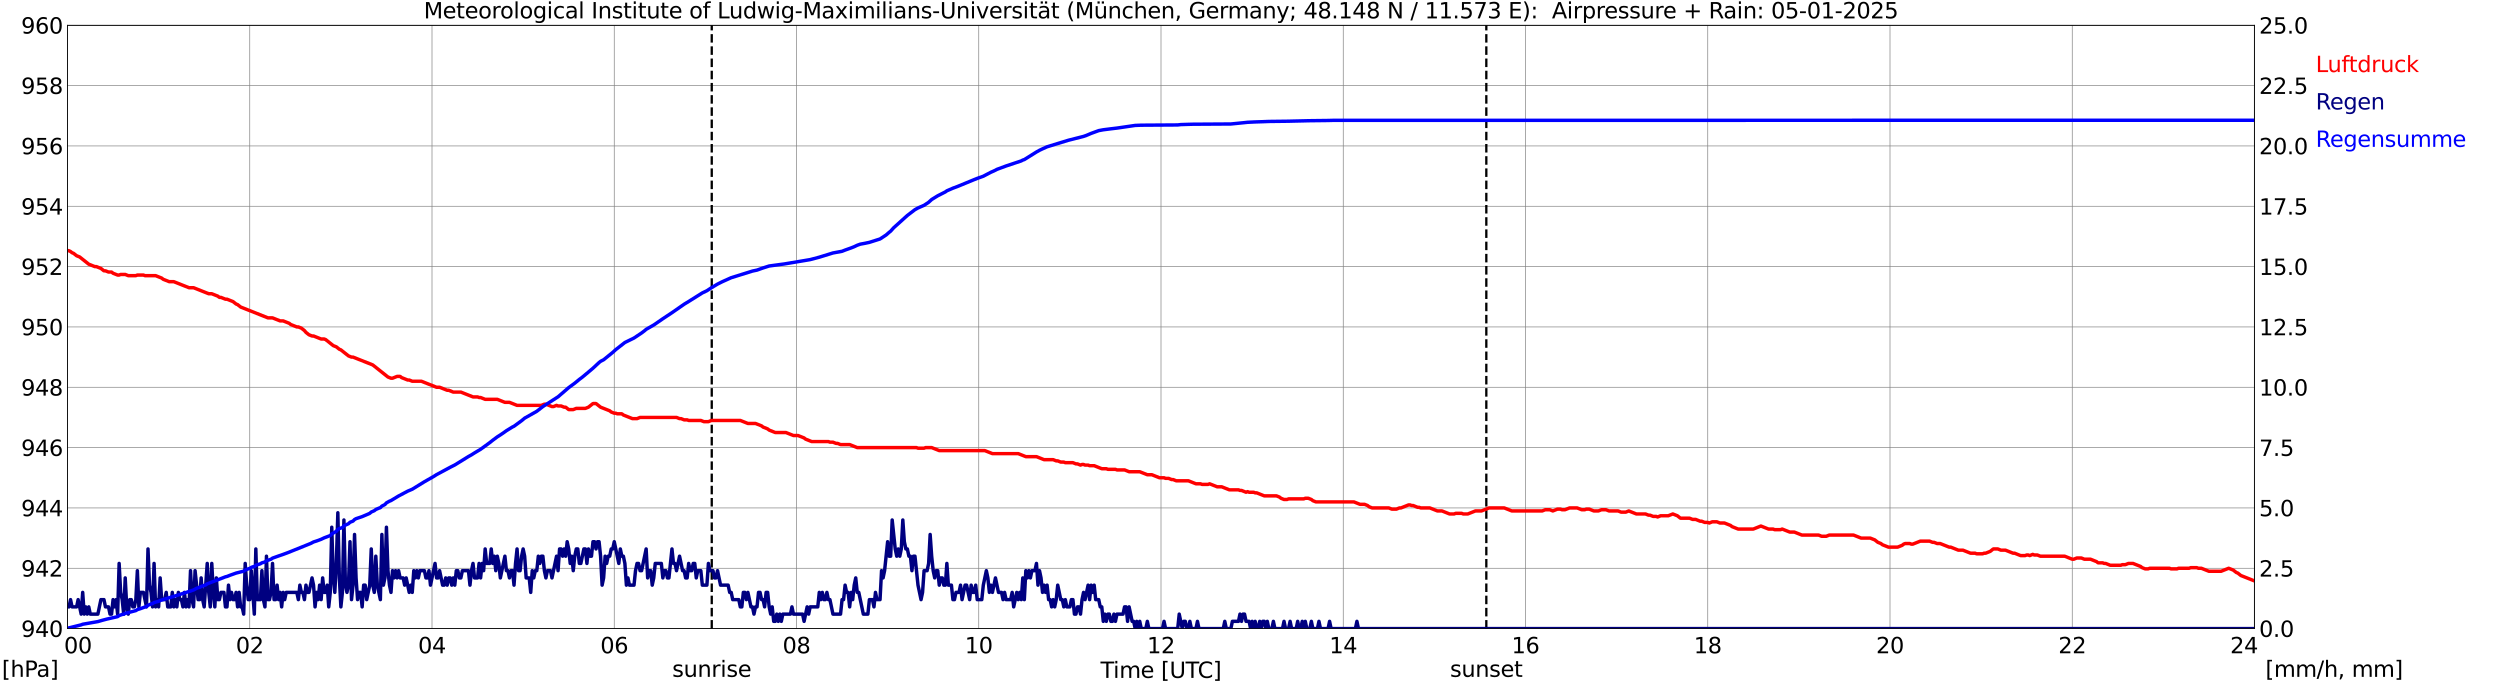 <?xml version="1.0" encoding="utf-8" standalone="no"?>
<!DOCTYPE svg PUBLIC "-//W3C//DTD SVG 1.1//EN"
  "http://www.w3.org/Graphics/SVG/1.1/DTD/svg11.dtd">
<svg xmlns:xlink="http://www.w3.org/1999/xlink" width="1085.4pt" height="296.64pt" viewBox="0 0 1085.4 296.64" xmlns="http://www.w3.org/2000/svg" version="1.1">
 <defs>
  <style type="text/css">*{stroke-linejoin: round; stroke-linecap: butt}</style>
 </defs>
 <g id="figure_1">
  <g id="patch_1">
   <path d="M 0 296.64 
L 1085.4 296.64 
L 1085.4 0 
L 0 0 
z
" style="fill: #ffffff"/>
  </g>
  <g id="axes_1">
   <g id="patch_2">
    <path d="M 29.306 272.909 
L 978.814 272.909 
L 978.814 10.976 
L 29.306 10.976 
z
" style="fill: #ffffff"/>
   </g>
   <g id="patch_3">
    <path d="M 978.814 272.909 
L 978.814 272.909 
L 978.814 10.976 
L 978.814 10.976 
z
" clip-path="url(#p54aa5c4576)" style="fill: #d3d3d3; opacity: 0.25; stroke: #d3d3d3; stroke-linejoin: miter"/>
   </g>
   <g id="matplotlib.axis_1">
    <g id="xtick_1">
     <g id="line2d_1">
      <path d="M 29.306 272.909 
L 29.306 10.976 
" clip-path="url(#p54aa5c4576)" style="fill: none; stroke: #808080; stroke-width: 0.3; stroke-linecap: square"/>
     </g>
     <g id="line2d_2"/>
     <g id="text_1">
      <!--    00 -->
      <g transform="translate(18.733 283.627) scale(0.095 -0.095)">
       <defs>
        <path id="DejaVuSans-20" transform="scale(0.016)"/>
        <path id="DejaVuSans-30" d="M 2034 4250 
Q 1547 4250 1301 3770 
Q 1056 3291 1056 2328 
Q 1056 1369 1301 889 
Q 1547 409 2034 409 
Q 2525 409 2770 889 
Q 3016 1369 3016 2328 
Q 3016 3291 2770 3770 
Q 2525 4250 2034 4250 
z
M 2034 4750 
Q 2819 4750 3233 4129 
Q 3647 3509 3647 2328 
Q 3647 1150 3233 529 
Q 2819 -91 2034 -91 
Q 1250 -91 836 529 
Q 422 1150 422 2328 
Q 422 3509 836 4129 
Q 1250 4750 2034 4750 
z
" transform="scale(0.016)"/>
       </defs>
       <use xlink:href="#DejaVuSans-20"/>
       <use xlink:href="#DejaVuSans-20" transform="translate(31.787 0)"/>
       <use xlink:href="#DejaVuSans-20" transform="translate(63.574 0)"/>
       <use xlink:href="#DejaVuSans-30" transform="translate(95.361 0)"/>
       <use xlink:href="#DejaVuSans-30" transform="translate(158.984 0)"/>
      </g>
     </g>
    </g>
    <g id="xtick_2">
     <g id="line2d_3">
      <path d="M 108.431 272.909 
L 108.431 10.976 
" clip-path="url(#p54aa5c4576)" style="fill: none; stroke: #808080; stroke-width: 0.3; stroke-linecap: square"/>
     </g>
     <g id="line2d_4"/>
     <g id="text_2">
      <!-- 02 -->
      <g transform="translate(102.387 283.627) scale(0.095 -0.095)">
       <defs>
        <path id="DejaVuSans-32" d="M 1228 531 
L 3431 531 
L 3431 0 
L 469 0 
L 469 531 
Q 828 903 1448 1529 
Q 2069 2156 2228 2338 
Q 2531 2678 2651 2914 
Q 2772 3150 2772 3378 
Q 2772 3750 2511 3984 
Q 2250 4219 1831 4219 
Q 1534 4219 1204 4116 
Q 875 4013 500 3803 
L 500 4441 
Q 881 4594 1212 4672 
Q 1544 4750 1819 4750 
Q 2544 4750 2975 4387 
Q 3406 4025 3406 3419 
Q 3406 3131 3298 2873 
Q 3191 2616 2906 2266 
Q 2828 2175 2409 1742 
Q 1991 1309 1228 531 
z
" transform="scale(0.016)"/>
       </defs>
       <use xlink:href="#DejaVuSans-30"/>
       <use xlink:href="#DejaVuSans-32" transform="translate(63.623 0)"/>
      </g>
     </g>
    </g>
    <g id="xtick_3">
     <g id="line2d_5">
      <path d="M 187.557 272.909 
L 187.557 10.976 
" clip-path="url(#p54aa5c4576)" style="fill: none; stroke: #808080; stroke-width: 0.3; stroke-linecap: square"/>
     </g>
     <g id="line2d_6"/>
     <g id="text_3">
      <!-- 04 -->
      <g transform="translate(181.513 283.627) scale(0.095 -0.095)">
       <defs>
        <path id="DejaVuSans-34" d="M 2419 4116 
L 825 1625 
L 2419 1625 
L 2419 4116 
z
M 2253 4666 
L 3047 4666 
L 3047 1625 
L 3713 1625 
L 3713 1100 
L 3047 1100 
L 3047 0 
L 2419 0 
L 2419 1100 
L 313 1100 
L 313 1709 
L 2253 4666 
z
" transform="scale(0.016)"/>
       </defs>
       <use xlink:href="#DejaVuSans-30"/>
       <use xlink:href="#DejaVuSans-34" transform="translate(63.623 0)"/>
      </g>
     </g>
    </g>
    <g id="xtick_4">
     <g id="line2d_7">
      <path d="M 266.683 272.909 
L 266.683 10.976 
" clip-path="url(#p54aa5c4576)" style="fill: none; stroke: #808080; stroke-width: 0.3; stroke-linecap: square"/>
     </g>
     <g id="line2d_8"/>
     <g id="text_4">
      <!-- 06 -->
      <g transform="translate(260.638 283.627) scale(0.095 -0.095)">
       <defs>
        <path id="DejaVuSans-36" d="M 2113 2584 
Q 1688 2584 1439 2293 
Q 1191 2003 1191 1497 
Q 1191 994 1439 701 
Q 1688 409 2113 409 
Q 2538 409 2786 701 
Q 3034 994 3034 1497 
Q 3034 2003 2786 2293 
Q 2538 2584 2113 2584 
z
M 3366 4563 
L 3366 3988 
Q 3128 4100 2886 4159 
Q 2644 4219 2406 4219 
Q 1781 4219 1451 3797 
Q 1122 3375 1075 2522 
Q 1259 2794 1537 2939 
Q 1816 3084 2150 3084 
Q 2853 3084 3261 2657 
Q 3669 2231 3669 1497 
Q 3669 778 3244 343 
Q 2819 -91 2113 -91 
Q 1303 -91 875 529 
Q 447 1150 447 2328 
Q 447 3434 972 4092 
Q 1497 4750 2381 4750 
Q 2619 4750 2861 4703 
Q 3103 4656 3366 4563 
z
" transform="scale(0.016)"/>
       </defs>
       <use xlink:href="#DejaVuSans-30"/>
       <use xlink:href="#DejaVuSans-36" transform="translate(63.623 0)"/>
      </g>
     </g>
    </g>
    <g id="xtick_5">
     <g id="line2d_9">
      <path d="M 345.808 272.909 
L 345.808 10.976 
" clip-path="url(#p54aa5c4576)" style="fill: none; stroke: #808080; stroke-width: 0.3; stroke-linecap: square"/>
     </g>
     <g id="line2d_10"/>
     <g id="text_5">
      <!-- 08 -->
      <g transform="translate(339.764 283.627) scale(0.095 -0.095)">
       <defs>
        <path id="DejaVuSans-38" d="M 2034 2216 
Q 1584 2216 1326 1975 
Q 1069 1734 1069 1313 
Q 1069 891 1326 650 
Q 1584 409 2034 409 
Q 2484 409 2743 651 
Q 3003 894 3003 1313 
Q 3003 1734 2745 1975 
Q 2488 2216 2034 2216 
z
M 1403 2484 
Q 997 2584 770 2862 
Q 544 3141 544 3541 
Q 544 4100 942 4425 
Q 1341 4750 2034 4750 
Q 2731 4750 3128 4425 
Q 3525 4100 3525 3541 
Q 3525 3141 3298 2862 
Q 3072 2584 2669 2484 
Q 3125 2378 3379 2068 
Q 3634 1759 3634 1313 
Q 3634 634 3220 271 
Q 2806 -91 2034 -91 
Q 1263 -91 848 271 
Q 434 634 434 1313 
Q 434 1759 690 2068 
Q 947 2378 1403 2484 
z
M 1172 3481 
Q 1172 3119 1398 2916 
Q 1625 2713 2034 2713 
Q 2441 2713 2670 2916 
Q 2900 3119 2900 3481 
Q 2900 3844 2670 4047 
Q 2441 4250 2034 4250 
Q 1625 4250 1398 4047 
Q 1172 3844 1172 3481 
z
" transform="scale(0.016)"/>
       </defs>
       <use xlink:href="#DejaVuSans-30"/>
       <use xlink:href="#DejaVuSans-38" transform="translate(63.623 0)"/>
      </g>
     </g>
    </g>
    <g id="xtick_6">
     <g id="line2d_11">
      <path d="M 424.934 272.909 
L 424.934 10.976 
" clip-path="url(#p54aa5c4576)" style="fill: none; stroke: #808080; stroke-width: 0.3; stroke-linecap: square"/>
     </g>
     <g id="line2d_12"/>
     <g id="text_6">
      <!-- 10 -->
      <g transform="translate(418.89 283.627) scale(0.095 -0.095)">
       <defs>
        <path id="DejaVuSans-31" d="M 794 531 
L 1825 531 
L 1825 4091 
L 703 3866 
L 703 4441 
L 1819 4666 
L 2450 4666 
L 2450 531 
L 3481 531 
L 3481 0 
L 794 0 
L 794 531 
z
" transform="scale(0.016)"/>
       </defs>
       <use xlink:href="#DejaVuSans-31"/>
       <use xlink:href="#DejaVuSans-30" transform="translate(63.623 0)"/>
      </g>
     </g>
    </g>
    <g id="xtick_7">
     <g id="line2d_13">
      <path d="M 504.06 272.909 
L 504.06 10.976 
" clip-path="url(#p54aa5c4576)" style="fill: none; stroke: #808080; stroke-width: 0.3; stroke-linecap: square"/>
     </g>
     <g id="line2d_14"/>
     <g id="text_7">
      <!-- 12 -->
      <g transform="translate(498.015 283.627) scale(0.095 -0.095)">
       <use xlink:href="#DejaVuSans-31"/>
       <use xlink:href="#DejaVuSans-32" transform="translate(63.623 0)"/>
      </g>
     </g>
    </g>
    <g id="xtick_8">
     <g id="line2d_15">
      <path d="M 583.185 272.909 
L 583.185 10.976 
" clip-path="url(#p54aa5c4576)" style="fill: none; stroke: #808080; stroke-width: 0.3; stroke-linecap: square"/>
     </g>
     <g id="line2d_16"/>
     <g id="text_8">
      <!-- 14 -->
      <g transform="translate(577.141 283.627) scale(0.095 -0.095)">
       <use xlink:href="#DejaVuSans-31"/>
       <use xlink:href="#DejaVuSans-34" transform="translate(63.623 0)"/>
      </g>
     </g>
    </g>
    <g id="xtick_9">
     <g id="line2d_17">
      <path d="M 662.311 272.909 
L 662.311 10.976 
" clip-path="url(#p54aa5c4576)" style="fill: none; stroke: #808080; stroke-width: 0.3; stroke-linecap: square"/>
     </g>
     <g id="line2d_18"/>
     <g id="text_9">
      <!-- 16 -->
      <g transform="translate(656.267 283.627) scale(0.095 -0.095)">
       <use xlink:href="#DejaVuSans-31"/>
       <use xlink:href="#DejaVuSans-36" transform="translate(63.623 0)"/>
      </g>
     </g>
    </g>
    <g id="xtick_10">
     <g id="line2d_19">
      <path d="M 741.437 272.909 
L 741.437 10.976 
" clip-path="url(#p54aa5c4576)" style="fill: none; stroke: #808080; stroke-width: 0.3; stroke-linecap: square"/>
     </g>
     <g id="line2d_20"/>
     <g id="text_10">
      <!-- 18 -->
      <g transform="translate(735.392 283.627) scale(0.095 -0.095)">
       <use xlink:href="#DejaVuSans-31"/>
       <use xlink:href="#DejaVuSans-38" transform="translate(63.623 0)"/>
      </g>
     </g>
    </g>
    <g id="xtick_11">
     <g id="line2d_21">
      <path d="M 820.562 272.909 
L 820.562 10.976 
" clip-path="url(#p54aa5c4576)" style="fill: none; stroke: #808080; stroke-width: 0.3; stroke-linecap: square"/>
     </g>
     <g id="line2d_22"/>
     <g id="text_11">
      <!-- 20 -->
      <g transform="translate(814.518 283.627) scale(0.095 -0.095)">
       <use xlink:href="#DejaVuSans-32"/>
       <use xlink:href="#DejaVuSans-30" transform="translate(63.623 0)"/>
      </g>
     </g>
    </g>
    <g id="xtick_12">
     <g id="line2d_23">
      <path d="M 899.688 272.909 
L 899.688 10.976 
" clip-path="url(#p54aa5c4576)" style="fill: none; stroke: #808080; stroke-width: 0.3; stroke-linecap: square"/>
     </g>
     <g id="line2d_24"/>
     <g id="text_12">
      <!-- 22 -->
      <g transform="translate(893.644 283.627) scale(0.095 -0.095)">
       <use xlink:href="#DejaVuSans-32"/>
       <use xlink:href="#DejaVuSans-32" transform="translate(63.623 0)"/>
      </g>
     </g>
    </g>
    <g id="xtick_13">
     <g id="line2d_25">
      <path d="M 978.814 272.909 
L 978.814 10.976 
" clip-path="url(#p54aa5c4576)" style="fill: none; stroke: #808080; stroke-width: 0.3; stroke-linecap: square"/>
     </g>
     <g id="line2d_26"/>
     <g id="text_13">
      <!-- 24    -->
      <g transform="translate(968.241 283.627) scale(0.095 -0.095)">
       <use xlink:href="#DejaVuSans-32"/>
       <use xlink:href="#DejaVuSans-34" transform="translate(63.623 0)"/>
       <use xlink:href="#DejaVuSans-20" transform="translate(127.246 0)"/>
       <use xlink:href="#DejaVuSans-20" transform="translate(159.033 0)"/>
       <use xlink:href="#DejaVuSans-20" transform="translate(190.82 0)"/>
      </g>
     </g>
    </g>
    <g id="text_14">
     <!-- Time [UTC] -->
     <g transform="translate(477.806 294.322) scale(0.095 -0.095)">
      <defs>
       <path id="DejaVuSans-54" d="M -19 4666 
L 3928 4666 
L 3928 4134 
L 2272 4134 
L 2272 0 
L 1638 0 
L 1638 4134 
L -19 4134 
L -19 4666 
z
" transform="scale(0.016)"/>
       <path id="DejaVuSans-69" d="M 603 3500 
L 1178 3500 
L 1178 0 
L 603 0 
L 603 3500 
z
M 603 4863 
L 1178 4863 
L 1178 4134 
L 603 4134 
L 603 4863 
z
" transform="scale(0.016)"/>
       <path id="DejaVuSans-6d" d="M 3328 2828 
Q 3544 3216 3844 3400 
Q 4144 3584 4550 3584 
Q 5097 3584 5394 3201 
Q 5691 2819 5691 2113 
L 5691 0 
L 5113 0 
L 5113 2094 
Q 5113 2597 4934 2840 
Q 4756 3084 4391 3084 
Q 3944 3084 3684 2787 
Q 3425 2491 3425 1978 
L 3425 0 
L 2847 0 
L 2847 2094 
Q 2847 2600 2669 2842 
Q 2491 3084 2119 3084 
Q 1678 3084 1418 2786 
Q 1159 2488 1159 1978 
L 1159 0 
L 581 0 
L 581 3500 
L 1159 3500 
L 1159 2956 
Q 1356 3278 1631 3431 
Q 1906 3584 2284 3584 
Q 2666 3584 2933 3390 
Q 3200 3197 3328 2828 
z
" transform="scale(0.016)"/>
       <path id="DejaVuSans-65" d="M 3597 1894 
L 3597 1613 
L 953 1613 
Q 991 1019 1311 708 
Q 1631 397 2203 397 
Q 2534 397 2845 478 
Q 3156 559 3463 722 
L 3463 178 
Q 3153 47 2828 -22 
Q 2503 -91 2169 -91 
Q 1331 -91 842 396 
Q 353 884 353 1716 
Q 353 2575 817 3079 
Q 1281 3584 2069 3584 
Q 2775 3584 3186 3129 
Q 3597 2675 3597 1894 
z
M 3022 2063 
Q 3016 2534 2758 2815 
Q 2500 3097 2075 3097 
Q 1594 3097 1305 2825 
Q 1016 2553 972 2059 
L 3022 2063 
z
" transform="scale(0.016)"/>
       <path id="DejaVuSans-5b" d="M 550 4863 
L 1875 4863 
L 1875 4416 
L 1125 4416 
L 1125 -397 
L 1875 -397 
L 1875 -844 
L 550 -844 
L 550 4863 
z
" transform="scale(0.016)"/>
       <path id="DejaVuSans-55" d="M 556 4666 
L 1191 4666 
L 1191 1831 
Q 1191 1081 1462 751 
Q 1734 422 2344 422 
Q 2950 422 3222 751 
Q 3494 1081 3494 1831 
L 3494 4666 
L 4128 4666 
L 4128 1753 
Q 4128 841 3676 375 
Q 3225 -91 2344 -91 
Q 1459 -91 1007 375 
Q 556 841 556 1753 
L 556 4666 
z
" transform="scale(0.016)"/>
       <path id="DejaVuSans-43" d="M 4122 4306 
L 4122 3641 
Q 3803 3938 3442 4084 
Q 3081 4231 2675 4231 
Q 1875 4231 1450 3742 
Q 1025 3253 1025 2328 
Q 1025 1406 1450 917 
Q 1875 428 2675 428 
Q 3081 428 3442 575 
Q 3803 722 4122 1019 
L 4122 359 
Q 3791 134 3420 21 
Q 3050 -91 2638 -91 
Q 1578 -91 968 557 
Q 359 1206 359 2328 
Q 359 3453 968 4101 
Q 1578 4750 2638 4750 
Q 3056 4750 3426 4639 
Q 3797 4528 4122 4306 
z
" transform="scale(0.016)"/>
       <path id="DejaVuSans-5d" d="M 1947 4863 
L 1947 -844 
L 622 -844 
L 622 -397 
L 1369 -397 
L 1369 4416 
L 622 4416 
L 622 4863 
L 1947 4863 
z
" transform="scale(0.016)"/>
      </defs>
      <use xlink:href="#DejaVuSans-54"/>
      <use xlink:href="#DejaVuSans-69" transform="translate(57.959 0)"/>
      <use xlink:href="#DejaVuSans-6d" transform="translate(85.742 0)"/>
      <use xlink:href="#DejaVuSans-65" transform="translate(183.154 0)"/>
      <use xlink:href="#DejaVuSans-20" transform="translate(244.678 0)"/>
      <use xlink:href="#DejaVuSans-5b" transform="translate(276.465 0)"/>
      <use xlink:href="#DejaVuSans-55" transform="translate(315.479 0)"/>
      <use xlink:href="#DejaVuSans-54" transform="translate(388.672 0)"/>
      <use xlink:href="#DejaVuSans-43" transform="translate(443.881 0)"/>
      <use xlink:href="#DejaVuSans-5d" transform="translate(513.705 0)"/>
     </g>
    </g>
   </g>
   <g id="matplotlib.axis_2">
    <g id="ytick_1">
     <g id="line2d_27">
      <path d="M 29.306 272.909 
L 978.814 272.909 
" clip-path="url(#p54aa5c4576)" style="fill: none; stroke: #808080; stroke-width: 0.3; stroke-linecap: square"/>
     </g>
     <g id="line2d_28"/>
     <g id="text_15">
      <!-- 940 -->
      <g transform="translate(9.173 276.518) scale(0.095 -0.095)">
       <defs>
        <path id="DejaVuSans-39" d="M 703 97 
L 703 672 
Q 941 559 1184 500 
Q 1428 441 1663 441 
Q 2288 441 2617 861 
Q 2947 1281 2994 2138 
Q 2813 1869 2534 1725 
Q 2256 1581 1919 1581 
Q 1219 1581 811 2004 
Q 403 2428 403 3163 
Q 403 3881 828 4315 
Q 1253 4750 1959 4750 
Q 2769 4750 3195 4129 
Q 3622 3509 3622 2328 
Q 3622 1225 3098 567 
Q 2575 -91 1691 -91 
Q 1453 -91 1209 -44 
Q 966 3 703 97 
z
M 1959 2075 
Q 2384 2075 2632 2365 
Q 2881 2656 2881 3163 
Q 2881 3666 2632 3958 
Q 2384 4250 1959 4250 
Q 1534 4250 1286 3958 
Q 1038 3666 1038 3163 
Q 1038 2656 1286 2365 
Q 1534 2075 1959 2075 
z
" transform="scale(0.016)"/>
       </defs>
       <use xlink:href="#DejaVuSans-39"/>
       <use xlink:href="#DejaVuSans-34" transform="translate(63.623 0)"/>
       <use xlink:href="#DejaVuSans-30" transform="translate(127.246 0)"/>
      </g>
     </g>
    </g>
    <g id="ytick_2">
     <g id="line2d_29">
      <path d="M 29.306 246.715 
L 978.814 246.715 
" clip-path="url(#p54aa5c4576)" style="fill: none; stroke: #808080; stroke-width: 0.3; stroke-linecap: square"/>
     </g>
     <g id="line2d_30"/>
     <g id="text_16">
      <!-- 942 -->
      <g transform="translate(9.173 250.325) scale(0.095 -0.095)">
       <use xlink:href="#DejaVuSans-39"/>
       <use xlink:href="#DejaVuSans-34" transform="translate(63.623 0)"/>
       <use xlink:href="#DejaVuSans-32" transform="translate(127.246 0)"/>
      </g>
     </g>
    </g>
    <g id="ytick_3">
     <g id="line2d_31">
      <path d="M 29.306 220.522 
L 978.814 220.522 
" clip-path="url(#p54aa5c4576)" style="fill: none; stroke: #808080; stroke-width: 0.3; stroke-linecap: square"/>
     </g>
     <g id="line2d_32"/>
     <g id="text_17">
      <!-- 944 -->
      <g transform="translate(9.173 224.131) scale(0.095 -0.095)">
       <use xlink:href="#DejaVuSans-39"/>
       <use xlink:href="#DejaVuSans-34" transform="translate(63.623 0)"/>
       <use xlink:href="#DejaVuSans-34" transform="translate(127.246 0)"/>
      </g>
     </g>
    </g>
    <g id="ytick_4">
     <g id="line2d_33">
      <path d="M 29.306 194.329 
L 978.814 194.329 
" clip-path="url(#p54aa5c4576)" style="fill: none; stroke: #808080; stroke-width: 0.3; stroke-linecap: square"/>
     </g>
     <g id="line2d_34"/>
     <g id="text_18">
      <!-- 946 -->
      <g transform="translate(9.173 197.938) scale(0.095 -0.095)">
       <use xlink:href="#DejaVuSans-39"/>
       <use xlink:href="#DejaVuSans-34" transform="translate(63.623 0)"/>
       <use xlink:href="#DejaVuSans-36" transform="translate(127.246 0)"/>
      </g>
     </g>
    </g>
    <g id="ytick_5">
     <g id="line2d_35">
      <path d="M 29.306 168.136 
L 978.814 168.136 
" clip-path="url(#p54aa5c4576)" style="fill: none; stroke: #808080; stroke-width: 0.3; stroke-linecap: square"/>
     </g>
     <g id="line2d_36"/>
     <g id="text_19">
      <!-- 948 -->
      <g transform="translate(9.173 171.745) scale(0.095 -0.095)">
       <use xlink:href="#DejaVuSans-39"/>
       <use xlink:href="#DejaVuSans-34" transform="translate(63.623 0)"/>
       <use xlink:href="#DejaVuSans-38" transform="translate(127.246 0)"/>
      </g>
     </g>
    </g>
    <g id="ytick_6">
     <g id="line2d_37">
      <path d="M 29.306 141.942 
L 978.814 141.942 
" clip-path="url(#p54aa5c4576)" style="fill: none; stroke: #808080; stroke-width: 0.3; stroke-linecap: square"/>
     </g>
     <g id="line2d_38"/>
     <g id="text_20">
      <!-- 950 -->
      <g transform="translate(9.173 145.551) scale(0.095 -0.095)">
       <defs>
        <path id="DejaVuSans-35" d="M 691 4666 
L 3169 4666 
L 3169 4134 
L 1269 4134 
L 1269 2991 
Q 1406 3038 1543 3061 
Q 1681 3084 1819 3084 
Q 2600 3084 3056 2656 
Q 3513 2228 3513 1497 
Q 3513 744 3044 326 
Q 2575 -91 1722 -91 
Q 1428 -91 1123 -41 
Q 819 9 494 109 
L 494 744 
Q 775 591 1075 516 
Q 1375 441 1709 441 
Q 2250 441 2565 725 
Q 2881 1009 2881 1497 
Q 2881 1984 2565 2268 
Q 2250 2553 1709 2553 
Q 1456 2553 1204 2497 
Q 953 2441 691 2322 
L 691 4666 
z
" transform="scale(0.016)"/>
       </defs>
       <use xlink:href="#DejaVuSans-39"/>
       <use xlink:href="#DejaVuSans-35" transform="translate(63.623 0)"/>
       <use xlink:href="#DejaVuSans-30" transform="translate(127.246 0)"/>
      </g>
     </g>
    </g>
    <g id="ytick_7">
     <g id="line2d_39">
      <path d="M 29.306 115.749 
L 978.814 115.749 
" clip-path="url(#p54aa5c4576)" style="fill: none; stroke: #808080; stroke-width: 0.3; stroke-linecap: square"/>
     </g>
     <g id="line2d_40"/>
     <g id="text_21">
      <!-- 952 -->
      <g transform="translate(9.173 119.358) scale(0.095 -0.095)">
       <use xlink:href="#DejaVuSans-39"/>
       <use xlink:href="#DejaVuSans-35" transform="translate(63.623 0)"/>
       <use xlink:href="#DejaVuSans-32" transform="translate(127.246 0)"/>
      </g>
     </g>
    </g>
    <g id="ytick_8">
     <g id="line2d_41">
      <path d="M 29.306 89.556 
L 978.814 89.556 
" clip-path="url(#p54aa5c4576)" style="fill: none; stroke: #808080; stroke-width: 0.3; stroke-linecap: square"/>
     </g>
     <g id="line2d_42"/>
     <g id="text_22">
      <!-- 954 -->
      <g transform="translate(9.173 93.165) scale(0.095 -0.095)">
       <use xlink:href="#DejaVuSans-39"/>
       <use xlink:href="#DejaVuSans-35" transform="translate(63.623 0)"/>
       <use xlink:href="#DejaVuSans-34" transform="translate(127.246 0)"/>
      </g>
     </g>
    </g>
    <g id="ytick_9">
     <g id="line2d_43">
      <path d="M 29.306 63.362 
L 978.814 63.362 
" clip-path="url(#p54aa5c4576)" style="fill: none; stroke: #808080; stroke-width: 0.3; stroke-linecap: square"/>
     </g>
     <g id="line2d_44"/>
     <g id="text_23">
      <!-- 956 -->
      <g transform="translate(9.173 66.972) scale(0.095 -0.095)">
       <use xlink:href="#DejaVuSans-39"/>
       <use xlink:href="#DejaVuSans-35" transform="translate(63.623 0)"/>
       <use xlink:href="#DejaVuSans-36" transform="translate(127.246 0)"/>
      </g>
     </g>
    </g>
    <g id="ytick_10">
     <g id="line2d_45">
      <path d="M 29.306 37.169 
L 978.814 37.169 
" clip-path="url(#p54aa5c4576)" style="fill: none; stroke: #808080; stroke-width: 0.3; stroke-linecap: square"/>
     </g>
     <g id="line2d_46"/>
     <g id="text_24">
      <!-- 958 -->
      <g transform="translate(9.173 40.778) scale(0.095 -0.095)">
       <use xlink:href="#DejaVuSans-39"/>
       <use xlink:href="#DejaVuSans-35" transform="translate(63.623 0)"/>
       <use xlink:href="#DejaVuSans-38" transform="translate(127.246 0)"/>
      </g>
     </g>
    </g>
    <g id="ytick_11">
     <g id="line2d_47">
      <path d="M 29.306 10.976 
L 978.814 10.976 
" clip-path="url(#p54aa5c4576)" style="fill: none; stroke: #808080; stroke-width: 0.3; stroke-linecap: square"/>
     </g>
     <g id="line2d_48"/>
     <g id="text_25">
      <!-- 960 -->
      <g transform="translate(9.173 14.585) scale(0.095 -0.095)">
       <use xlink:href="#DejaVuSans-39"/>
       <use xlink:href="#DejaVuSans-36" transform="translate(63.623 0)"/>
       <use xlink:href="#DejaVuSans-30" transform="translate(127.246 0)"/>
      </g>
     </g>
    </g>
   </g>
   <g id="line2d_49">
    <path d="M 309.015 272.909 
L 309.015 10.976 
" clip-path="url(#p54aa5c4576)" style="fill: none; stroke-dasharray: 3.7,1.6; stroke-dashoffset: 0; stroke: #000000"/>
   </g>
   <g id="line2d_50">
    <path d="M 645.299 272.909 
L 645.299 10.976 
" clip-path="url(#p54aa5c4576)" style="fill: none; stroke-dasharray: 3.7,1.6; stroke-dashoffset: 0; stroke: #000000"/>
   </g>
   <g id="line2d_51">
    <path d="M 29.306 108.764 
L 29.965 108.873 
L 30.625 109.201 
L 31.284 109.724 
L 31.943 109.986 
L 33.262 111.034 
L 34.581 111.558 
L 38.537 114.701 
L 41.175 115.749 
L 41.834 115.749 
L 43.812 116.535 
L 45.131 117.582 
L 45.79 117.582 
L 47.109 118.106 
L 48.428 118.106 
L 49.087 118.63 
L 51.065 119.416 
L 51.725 119.416 
L 52.384 119.154 
L 54.362 119.154 
L 55.681 119.678 
L 58.978 119.678 
L 59.637 119.416 
L 62.275 119.416 
L 62.934 119.678 
L 67.55 119.678 
L 70.187 120.726 
L 70.847 121.25 
L 73.484 122.297 
L 75.462 122.297 
L 82.056 124.917 
L 84.034 124.917 
L 90.628 127.536 
L 91.947 127.536 
L 94.584 128.584 
L 95.244 129.108 
L 95.903 129.108 
L 97.881 129.893 
L 98.541 129.893 
L 101.178 130.941 
L 102.497 131.989 
L 103.156 132.251 
L 104.475 133.298 
L 116.344 138.013 
L 118.322 138.013 
L 121.619 139.323 
L 122.938 139.323 
L 125.575 140.371 
L 126.235 140.895 
L 128.872 141.942 
L 129.532 141.942 
L 130.85 142.466 
L 132.169 143.514 
L 132.829 144.3 
L 134.147 145.347 
L 135.466 145.871 
L 136.125 145.871 
L 139.422 147.181 
L 140.741 147.181 
L 141.4 147.443 
L 144.697 150.062 
L 146.016 150.586 
L 147.335 151.634 
L 147.994 151.896 
L 151.291 154.515 
L 152.61 155.039 
L 153.269 155.039 
L 161.841 158.444 
L 168.435 163.683 
L 169.754 164.207 
L 170.413 164.207 
L 172.391 163.421 
L 173.71 163.421 
L 174.37 163.945 
L 177.007 164.992 
L 177.666 164.992 
L 178.985 165.516 
L 182.941 165.516 
L 189.535 168.136 
L 190.854 168.136 
L 194.151 169.445 
L 194.81 169.445 
L 196.788 170.231 
L 200.085 170.231 
L 205.36 172.326 
L 207.339 172.326 
L 207.998 172.588 
L 208.657 172.588 
L 210.635 173.374 
L 215.91 173.374 
L 219.207 174.684 
L 221.186 174.684 
L 224.482 175.994 
L 235.033 175.994 
L 236.351 175.47 
L 237.011 175.47 
L 239.648 176.517 
L 240.308 176.517 
L 241.626 175.994 
L 242.286 176.255 
L 243.604 176.255 
L 244.923 176.779 
L 245.583 176.779 
L 246.901 177.827 
L 248.88 177.827 
L 250.198 177.303 
L 254.155 177.303 
L 255.473 176.779 
L 257.451 175.208 
L 258.77 175.208 
L 260.748 176.779 
L 264.705 178.351 
L 265.364 178.875 
L 266.683 179.399 
L 267.342 179.399 
L 268.002 179.661 
L 269.98 179.661 
L 270.639 180.184 
L 274.595 181.756 
L 276.573 181.756 
L 277.892 181.232 
L 293.717 181.232 
L 295.036 181.756 
L 295.696 181.756 
L 297.014 182.28 
L 298.333 182.28 
L 298.992 182.542 
L 304.267 182.542 
L 305.586 183.066 
L 307.564 183.066 
L 308.883 182.542 
L 321.411 182.542 
L 324.708 183.852 
L 328.005 183.852 
L 330.643 184.899 
L 331.302 185.423 
L 333.28 186.209 
L 333.94 186.733 
L 336.577 187.781 
L 341.193 187.781 
L 344.49 189.09 
L 346.468 189.09 
L 349.105 190.138 
L 349.765 190.662 
L 352.402 191.71 
L 359.655 191.71 
L 360.315 191.971 
L 361.634 191.971 
L 362.952 192.495 
L 363.612 192.495 
L 364.93 193.019 
L 368.887 193.019 
L 372.184 194.329 
L 397.899 194.329 
L 398.559 194.591 
L 401.196 194.591 
L 401.856 194.329 
L 404.493 194.329 
L 407.79 195.639 
L 427.572 195.639 
L 430.869 196.948 
L 442.078 196.948 
L 445.375 198.258 
L 449.991 198.258 
L 453.287 199.568 
L 457.244 199.568 
L 458.563 200.091 
L 459.222 200.091 
L 460.541 200.615 
L 461.859 200.615 
L 462.519 200.877 
L 465.816 200.877 
L 467.134 201.401 
L 467.794 201.401 
L 469.113 201.925 
L 469.772 201.663 
L 470.431 201.663 
L 471.091 201.925 
L 472.409 201.925 
L 473.069 202.187 
L 475.047 202.187 
L 478.344 203.497 
L 480.322 203.497 
L 480.981 203.758 
L 484.278 203.758 
L 484.938 204.02 
L 488.235 204.02 
L 490.213 204.806 
L 494.828 204.806 
L 498.125 206.116 
L 500.103 206.116 
L 503.4 207.426 
L 505.379 207.426 
L 506.038 207.687 
L 507.357 207.687 
L 508.675 208.211 
L 509.335 208.211 
L 510.654 208.735 
L 515.929 208.735 
L 519.226 210.045 
L 521.204 210.045 
L 521.863 210.307 
L 524.501 210.307 
L 525.16 210.045 
L 528.457 211.355 
L 530.435 211.355 
L 533.732 212.664 
L 537.688 212.664 
L 538.348 212.926 
L 539.007 212.926 
L 540.985 213.712 
L 541.644 213.45 
L 542.304 213.712 
L 544.282 213.712 
L 544.941 213.974 
L 545.601 213.974 
L 548.898 215.284 
L 554.173 215.284 
L 555.491 215.807 
L 556.151 216.331 
L 557.47 216.855 
L 558.788 216.855 
L 559.448 216.593 
L 566.042 216.593 
L 566.701 216.331 
L 568.02 216.331 
L 569.338 216.855 
L 569.998 217.379 
L 571.317 217.903 
L 587.801 217.903 
L 590.439 218.951 
L 592.417 218.951 
L 593.736 219.474 
L 594.395 219.998 
L 595.714 220.522 
L 602.967 220.522 
L 604.286 221.046 
L 606.264 221.046 
L 607.582 220.522 
L 608.242 220.522 
L 611.539 219.213 
L 612.198 219.213 
L 612.858 219.474 
L 613.517 219.474 
L 615.495 220.26 
L 616.154 220.26 
L 616.814 220.522 
L 620.77 220.522 
L 624.067 221.832 
L 626.045 221.832 
L 629.342 223.142 
L 631.32 223.142 
L 631.98 222.88 
L 634.617 222.88 
L 635.276 223.142 
L 637.255 223.142 
L 640.552 221.832 
L 643.189 221.832 
L 646.486 220.522 
L 653.08 220.522 
L 656.377 221.832 
L 669.564 221.832 
L 670.883 221.308 
L 672.861 221.308 
L 674.18 221.832 
L 676.158 221.046 
L 677.477 221.046 
L 678.136 221.308 
L 679.455 221.308 
L 681.433 220.522 
L 684.73 220.522 
L 686.708 221.308 
L 688.027 221.308 
L 688.686 221.046 
L 690.005 221.046 
L 691.983 221.832 
L 693.961 221.832 
L 695.28 221.308 
L 697.258 221.308 
L 698.577 221.832 
L 702.533 221.832 
L 703.852 222.356 
L 705.83 222.356 
L 707.149 221.832 
L 710.446 223.142 
L 714.402 223.142 
L 715.721 223.665 
L 716.38 223.665 
L 717.699 224.189 
L 719.018 224.189 
L 719.677 224.451 
L 720.996 223.927 
L 724.293 223.927 
L 726.271 223.142 
L 728.249 223.927 
L 729.568 224.975 
L 733.524 224.975 
L 734.843 225.499 
L 736.162 225.499 
L 738.14 226.285 
L 738.799 226.285 
L 740.118 226.809 
L 741.437 226.809 
L 742.096 227.071 
L 743.415 226.547 
L 745.393 226.547 
L 746.712 227.071 
L 748.69 227.071 
L 751.327 228.118 
L 751.987 228.642 
L 754.624 229.69 
L 761.218 229.69 
L 764.515 228.38 
L 767.812 229.69 
L 769.79 229.69 
L 770.449 229.952 
L 773.087 229.952 
L 773.746 229.69 
L 777.043 231 
L 779.021 231 
L 782.318 232.309 
L 789.572 232.309 
L 790.89 232.833 
L 792.868 232.833 
L 794.187 232.309 
L 804.737 232.309 
L 808.034 233.619 
L 811.99 233.619 
L 813.969 234.405 
L 815.287 235.452 
L 816.606 235.976 
L 817.265 236.5 
L 819.903 237.548 
L 823.859 237.548 
L 825.837 236.762 
L 826.497 236.238 
L 827.156 235.976 
L 829.134 235.976 
L 829.794 236.238 
L 830.453 236.238 
L 833.75 234.928 
L 837.706 234.928 
L 839.025 235.452 
L 839.684 235.452 
L 841.003 235.976 
L 842.322 235.976 
L 846.278 237.548 
L 846.938 237.548 
L 850.235 238.857 
L 852.213 238.857 
L 855.51 240.167 
L 857.488 240.167 
L 858.147 240.429 
L 860.785 240.429 
L 861.444 240.167 
L 862.103 240.167 
L 864.082 239.381 
L 865.4 238.334 
L 867.378 238.334 
L 868.697 238.857 
L 870.675 238.857 
L 873.972 240.167 
L 874.632 240.167 
L 877.269 241.215 
L 879.247 241.215 
L 879.907 240.953 
L 880.566 240.953 
L 881.225 241.215 
L 882.544 240.691 
L 883.204 240.953 
L 884.522 240.953 
L 885.841 241.477 
L 896.391 241.477 
L 899.688 242.786 
L 900.347 242.786 
L 901.666 242.263 
L 903.644 242.263 
L 904.963 242.786 
L 907.601 242.786 
L 910.238 243.834 
L 910.898 244.358 
L 912.876 244.358 
L 913.535 244.62 
L 914.194 244.62 
L 916.173 245.406 
L 920.788 245.406 
L 921.448 245.144 
L 922.766 245.144 
L 924.085 244.62 
L 926.063 244.62 
L 929.36 245.93 
L 930.02 246.454 
L 931.338 246.977 
L 932.657 246.977 
L 933.316 246.715 
L 941.888 246.715 
L 942.548 246.977 
L 945.185 246.977 
L 945.845 246.715 
L 950.46 246.715 
L 951.12 246.454 
L 953.757 246.454 
L 954.417 246.715 
L 955.735 246.715 
L 959.032 248.025 
L 964.307 248.025 
L 967.604 246.715 
L 969.582 247.501 
L 970.901 248.549 
L 971.561 248.811 
L 972.879 249.859 
L 978.154 251.954 
L 978.154 251.954 
" clip-path="url(#p54aa5c4576)" style="fill: none; stroke: #ff0000; stroke-width: 1.5; stroke-linecap: square"/>
   </g>
   <g id="patch_4">
    <path d="M 29.306 272.909 
L 29.306 10.976 
" style="fill: none; stroke: #000000; stroke-width: 0.3; stroke-linejoin: miter; stroke-linecap: square"/>
   </g>
   <g id="patch_5">
    <path d="M 978.814 272.909 
L 978.814 10.976 
" style="fill: none; stroke: #000000; stroke-width: 0.3; stroke-linejoin: miter; stroke-linecap: square"/>
   </g>
   <g id="patch_6">
    <path d="M 29.306 272.909 
L 978.814 272.909 
" style="fill: none; stroke: #000000; stroke-width: 0.3; stroke-linejoin: miter; stroke-linecap: square"/>
   </g>
   <g id="patch_7">
    <path d="M 29.306 10.976 
L 978.814 10.976 
" style="fill: none; stroke: #000000; stroke-width: 0.3; stroke-linejoin: miter; stroke-linecap: square"/>
   </g>
   <g id="text_26">
    <!-- sunrise -->
    <g transform="translate(291.85 293.863) scale(0.095 -0.095)">
     <defs>
      <path id="DejaVuSans-73" d="M 2834 3397 
L 2834 2853 
Q 2591 2978 2328 3040 
Q 2066 3103 1784 3103 
Q 1356 3103 1142 2972 
Q 928 2841 928 2578 
Q 928 2378 1081 2264 
Q 1234 2150 1697 2047 
L 1894 2003 
Q 2506 1872 2764 1633 
Q 3022 1394 3022 966 
Q 3022 478 2636 193 
Q 2250 -91 1575 -91 
Q 1294 -91 989 -36 
Q 684 19 347 128 
L 347 722 
Q 666 556 975 473 
Q 1284 391 1588 391 
Q 1994 391 2212 530 
Q 2431 669 2431 922 
Q 2431 1156 2273 1281 
Q 2116 1406 1581 1522 
L 1381 1569 
Q 847 1681 609 1914 
Q 372 2147 372 2553 
Q 372 3047 722 3315 
Q 1072 3584 1716 3584 
Q 2034 3584 2315 3537 
Q 2597 3491 2834 3397 
z
" transform="scale(0.016)"/>
      <path id="DejaVuSans-75" d="M 544 1381 
L 544 3500 
L 1119 3500 
L 1119 1403 
Q 1119 906 1312 657 
Q 1506 409 1894 409 
Q 2359 409 2629 706 
Q 2900 1003 2900 1516 
L 2900 3500 
L 3475 3500 
L 3475 0 
L 2900 0 
L 2900 538 
Q 2691 219 2414 64 
Q 2138 -91 1772 -91 
Q 1169 -91 856 284 
Q 544 659 544 1381 
z
M 1991 3584 
L 1991 3584 
z
" transform="scale(0.016)"/>
      <path id="DejaVuSans-6e" d="M 3513 2113 
L 3513 0 
L 2938 0 
L 2938 2094 
Q 2938 2591 2744 2837 
Q 2550 3084 2163 3084 
Q 1697 3084 1428 2787 
Q 1159 2491 1159 1978 
L 1159 0 
L 581 0 
L 581 3500 
L 1159 3500 
L 1159 2956 
Q 1366 3272 1645 3428 
Q 1925 3584 2291 3584 
Q 2894 3584 3203 3211 
Q 3513 2838 3513 2113 
z
" transform="scale(0.016)"/>
      <path id="DejaVuSans-72" d="M 2631 2963 
Q 2534 3019 2420 3045 
Q 2306 3072 2169 3072 
Q 1681 3072 1420 2755 
Q 1159 2438 1159 1844 
L 1159 0 
L 581 0 
L 581 3500 
L 1159 3500 
L 1159 2956 
Q 1341 3275 1631 3429 
Q 1922 3584 2338 3584 
Q 2397 3584 2469 3576 
Q 2541 3569 2628 3553 
L 2631 2963 
z
" transform="scale(0.016)"/>
     </defs>
     <use xlink:href="#DejaVuSans-73"/>
     <use xlink:href="#DejaVuSans-75" transform="translate(52.1 0)"/>
     <use xlink:href="#DejaVuSans-6e" transform="translate(115.479 0)"/>
     <use xlink:href="#DejaVuSans-72" transform="translate(178.857 0)"/>
     <use xlink:href="#DejaVuSans-69" transform="translate(219.971 0)"/>
     <use xlink:href="#DejaVuSans-73" transform="translate(247.754 0)"/>
     <use xlink:href="#DejaVuSans-65" transform="translate(299.854 0)"/>
    </g>
   </g>
   <g id="text_27">
    <!-- sunset -->
    <g transform="translate(629.545 293.863) scale(0.095 -0.095)">
     <defs>
      <path id="DejaVuSans-74" d="M 1172 4494 
L 1172 3500 
L 2356 3500 
L 2356 3053 
L 1172 3053 
L 1172 1153 
Q 1172 725 1289 603 
Q 1406 481 1766 481 
L 2356 481 
L 2356 0 
L 1766 0 
Q 1100 0 847 248 
Q 594 497 594 1153 
L 594 3053 
L 172 3053 
L 172 3500 
L 594 3500 
L 594 4494 
L 1172 4494 
z
" transform="scale(0.016)"/>
     </defs>
     <use xlink:href="#DejaVuSans-73"/>
     <use xlink:href="#DejaVuSans-75" transform="translate(52.1 0)"/>
     <use xlink:href="#DejaVuSans-6e" transform="translate(115.479 0)"/>
     <use xlink:href="#DejaVuSans-73" transform="translate(178.857 0)"/>
     <use xlink:href="#DejaVuSans-65" transform="translate(230.957 0)"/>
     <use xlink:href="#DejaVuSans-74" transform="translate(292.48 0)"/>
    </g>
   </g>
   <g id="text_28">
    <!-- [hPa] -->
    <g transform="translate(0.821 293.863) scale(0.095 -0.095)">
     <defs>
      <path id="DejaVuSans-68" d="M 3513 2113 
L 3513 0 
L 2938 0 
L 2938 2094 
Q 2938 2591 2744 2837 
Q 2550 3084 2163 3084 
Q 1697 3084 1428 2787 
Q 1159 2491 1159 1978 
L 1159 0 
L 581 0 
L 581 4863 
L 1159 4863 
L 1159 2956 
Q 1366 3272 1645 3428 
Q 1925 3584 2291 3584 
Q 2894 3584 3203 3211 
Q 3513 2838 3513 2113 
z
" transform="scale(0.016)"/>
      <path id="DejaVuSans-50" d="M 1259 4147 
L 1259 2394 
L 2053 2394 
Q 2494 2394 2734 2622 
Q 2975 2850 2975 3272 
Q 2975 3691 2734 3919 
Q 2494 4147 2053 4147 
L 1259 4147 
z
M 628 4666 
L 2053 4666 
Q 2838 4666 3239 4311 
Q 3641 3956 3641 3272 
Q 3641 2581 3239 2228 
Q 2838 1875 2053 1875 
L 1259 1875 
L 1259 0 
L 628 0 
L 628 4666 
z
" transform="scale(0.016)"/>
      <path id="DejaVuSans-61" d="M 2194 1759 
Q 1497 1759 1228 1600 
Q 959 1441 959 1056 
Q 959 750 1161 570 
Q 1363 391 1709 391 
Q 2188 391 2477 730 
Q 2766 1069 2766 1631 
L 2766 1759 
L 2194 1759 
z
M 3341 1997 
L 3341 0 
L 2766 0 
L 2766 531 
Q 2569 213 2275 61 
Q 1981 -91 1556 -91 
Q 1019 -91 701 211 
Q 384 513 384 1019 
Q 384 1609 779 1909 
Q 1175 2209 1959 2209 
L 2766 2209 
L 2766 2266 
Q 2766 2663 2505 2880 
Q 2244 3097 1772 3097 
Q 1472 3097 1187 3025 
Q 903 2953 641 2809 
L 641 3341 
Q 956 3463 1253 3523 
Q 1550 3584 1831 3584 
Q 2591 3584 2966 3190 
Q 3341 2797 3341 1997 
z
" transform="scale(0.016)"/>
     </defs>
     <use xlink:href="#DejaVuSans-5b"/>
     <use xlink:href="#DejaVuSans-68" transform="translate(39.014 0)"/>
     <use xlink:href="#DejaVuSans-50" transform="translate(102.393 0)"/>
     <use xlink:href="#DejaVuSans-61" transform="translate(158.195 0)"/>
     <use xlink:href="#DejaVuSans-5d" transform="translate(219.475 0)"/>
    </g>
   </g>
   <g id="text_29">
    <!-- Luftdruck -->
    <g style="fill: #ff0000" transform="translate(1005.4 31.291) scale(0.095 -0.095)">
     <defs>
      <path id="DejaVuSans-4c" d="M 628 4666 
L 1259 4666 
L 1259 531 
L 3531 531 
L 3531 0 
L 628 0 
L 628 4666 
z
" transform="scale(0.016)"/>
      <path id="DejaVuSans-66" d="M 2375 4863 
L 2375 4384 
L 1825 4384 
Q 1516 4384 1395 4259 
Q 1275 4134 1275 3809 
L 1275 3500 
L 2222 3500 
L 2222 3053 
L 1275 3053 
L 1275 0 
L 697 0 
L 697 3053 
L 147 3053 
L 147 3500 
L 697 3500 
L 697 3744 
Q 697 4328 969 4595 
Q 1241 4863 1831 4863 
L 2375 4863 
z
" transform="scale(0.016)"/>
      <path id="DejaVuSans-64" d="M 2906 2969 
L 2906 4863 
L 3481 4863 
L 3481 0 
L 2906 0 
L 2906 525 
Q 2725 213 2448 61 
Q 2172 -91 1784 -91 
Q 1150 -91 751 415 
Q 353 922 353 1747 
Q 353 2572 751 3078 
Q 1150 3584 1784 3584 
Q 2172 3584 2448 3432 
Q 2725 3281 2906 2969 
z
M 947 1747 
Q 947 1113 1208 752 
Q 1469 391 1925 391 
Q 2381 391 2643 752 
Q 2906 1113 2906 1747 
Q 2906 2381 2643 2742 
Q 2381 3103 1925 3103 
Q 1469 3103 1208 2742 
Q 947 2381 947 1747 
z
" transform="scale(0.016)"/>
      <path id="DejaVuSans-63" d="M 3122 3366 
L 3122 2828 
Q 2878 2963 2633 3030 
Q 2388 3097 2138 3097 
Q 1578 3097 1268 2742 
Q 959 2388 959 1747 
Q 959 1106 1268 751 
Q 1578 397 2138 397 
Q 2388 397 2633 464 
Q 2878 531 3122 666 
L 3122 134 
Q 2881 22 2623 -34 
Q 2366 -91 2075 -91 
Q 1284 -91 818 406 
Q 353 903 353 1747 
Q 353 2603 823 3093 
Q 1294 3584 2113 3584 
Q 2378 3584 2631 3529 
Q 2884 3475 3122 3366 
z
" transform="scale(0.016)"/>
      <path id="DejaVuSans-6b" d="M 581 4863 
L 1159 4863 
L 1159 1991 
L 2875 3500 
L 3609 3500 
L 1753 1863 
L 3688 0 
L 2938 0 
L 1159 1709 
L 1159 0 
L 581 0 
L 581 4863 
z
" transform="scale(0.016)"/>
     </defs>
     <use xlink:href="#DejaVuSans-4c"/>
     <use xlink:href="#DejaVuSans-75" transform="translate(53.963 0)"/>
     <use xlink:href="#DejaVuSans-66" transform="translate(117.342 0)"/>
     <use xlink:href="#DejaVuSans-74" transform="translate(150.797 0)"/>
     <use xlink:href="#DejaVuSans-64" transform="translate(190.006 0)"/>
     <use xlink:href="#DejaVuSans-72" transform="translate(253.482 0)"/>
     <use xlink:href="#DejaVuSans-75" transform="translate(294.596 0)"/>
     <use xlink:href="#DejaVuSans-63" transform="translate(357.975 0)"/>
     <use xlink:href="#DejaVuSans-6b" transform="translate(412.955 0)"/>
    </g>
   </g>
   <g id="text_30">
    <!-- Regen -->
    <g style="fill: #000080" transform="translate(1005.4 47.531) scale(0.095 -0.095)">
     <defs>
      <path id="DejaVuSans-52" d="M 2841 2188 
Q 3044 2119 3236 1894 
Q 3428 1669 3622 1275 
L 4263 0 
L 3584 0 
L 2988 1197 
Q 2756 1666 2539 1819 
Q 2322 1972 1947 1972 
L 1259 1972 
L 1259 0 
L 628 0 
L 628 4666 
L 2053 4666 
Q 2853 4666 3247 4331 
Q 3641 3997 3641 3322 
Q 3641 2881 3436 2590 
Q 3231 2300 2841 2188 
z
M 1259 4147 
L 1259 2491 
L 2053 2491 
Q 2509 2491 2742 2702 
Q 2975 2913 2975 3322 
Q 2975 3731 2742 3939 
Q 2509 4147 2053 4147 
L 1259 4147 
z
" transform="scale(0.016)"/>
      <path id="DejaVuSans-67" d="M 2906 1791 
Q 2906 2416 2648 2759 
Q 2391 3103 1925 3103 
Q 1463 3103 1205 2759 
Q 947 2416 947 1791 
Q 947 1169 1205 825 
Q 1463 481 1925 481 
Q 2391 481 2648 825 
Q 2906 1169 2906 1791 
z
M 3481 434 
Q 3481 -459 3084 -895 
Q 2688 -1331 1869 -1331 
Q 1566 -1331 1297 -1286 
Q 1028 -1241 775 -1147 
L 775 -588 
Q 1028 -725 1275 -790 
Q 1522 -856 1778 -856 
Q 2344 -856 2625 -561 
Q 2906 -266 2906 331 
L 2906 616 
Q 2728 306 2450 153 
Q 2172 0 1784 0 
Q 1141 0 747 490 
Q 353 981 353 1791 
Q 353 2603 747 3093 
Q 1141 3584 1784 3584 
Q 2172 3584 2450 3431 
Q 2728 3278 2906 2969 
L 2906 3500 
L 3481 3500 
L 3481 434 
z
" transform="scale(0.016)"/>
     </defs>
     <use xlink:href="#DejaVuSans-52"/>
     <use xlink:href="#DejaVuSans-65" transform="translate(64.982 0)"/>
     <use xlink:href="#DejaVuSans-67" transform="translate(126.506 0)"/>
     <use xlink:href="#DejaVuSans-65" transform="translate(189.982 0)"/>
     <use xlink:href="#DejaVuSans-6e" transform="translate(251.506 0)"/>
    </g>
   </g>
   <g id="text_31">
    <!-- Regensumme -->
    <g style="fill: #0000ff" transform="translate(1005.4 63.771) scale(0.095 -0.095)">
     <use xlink:href="#DejaVuSans-52"/>
     <use xlink:href="#DejaVuSans-65" transform="translate(64.982 0)"/>
     <use xlink:href="#DejaVuSans-67" transform="translate(126.506 0)"/>
     <use xlink:href="#DejaVuSans-65" transform="translate(189.982 0)"/>
     <use xlink:href="#DejaVuSans-6e" transform="translate(251.506 0)"/>
     <use xlink:href="#DejaVuSans-73" transform="translate(314.885 0)"/>
     <use xlink:href="#DejaVuSans-75" transform="translate(366.984 0)"/>
     <use xlink:href="#DejaVuSans-6d" transform="translate(430.363 0)"/>
     <use xlink:href="#DejaVuSans-6d" transform="translate(527.775 0)"/>
     <use xlink:href="#DejaVuSans-65" transform="translate(625.188 0)"/>
    </g>
   </g>
   <g id="text_32">
    <!-- Meteorological Institute of Ludwig-Maximilians-Universität (München, Germany; 48.148 N / 11.573 E):  Airpressure + Rain: 05-01-2025 -->
    <g transform="translate(183.991 7.976) scale(0.095 -0.095)">
     <defs>
      <path id="DejaVuSans-4d" d="M 628 4666 
L 1569 4666 
L 2759 1491 
L 3956 4666 
L 4897 4666 
L 4897 0 
L 4281 0 
L 4281 4097 
L 3078 897 
L 2444 897 
L 1241 4097 
L 1241 0 
L 628 0 
L 628 4666 
z
" transform="scale(0.016)"/>
      <path id="DejaVuSans-6f" d="M 1959 3097 
Q 1497 3097 1228 2736 
Q 959 2375 959 1747 
Q 959 1119 1226 758 
Q 1494 397 1959 397 
Q 2419 397 2687 759 
Q 2956 1122 2956 1747 
Q 2956 2369 2687 2733 
Q 2419 3097 1959 3097 
z
M 1959 3584 
Q 2709 3584 3137 3096 
Q 3566 2609 3566 1747 
Q 3566 888 3137 398 
Q 2709 -91 1959 -91 
Q 1206 -91 779 398 
Q 353 888 353 1747 
Q 353 2609 779 3096 
Q 1206 3584 1959 3584 
z
" transform="scale(0.016)"/>
      <path id="DejaVuSans-6c" d="M 603 4863 
L 1178 4863 
L 1178 0 
L 603 0 
L 603 4863 
z
" transform="scale(0.016)"/>
      <path id="DejaVuSans-49" d="M 628 4666 
L 1259 4666 
L 1259 0 
L 628 0 
L 628 4666 
z
" transform="scale(0.016)"/>
      <path id="DejaVuSans-77" d="M 269 3500 
L 844 3500 
L 1563 769 
L 2278 3500 
L 2956 3500 
L 3675 769 
L 4391 3500 
L 4966 3500 
L 4050 0 
L 3372 0 
L 2619 2869 
L 1863 0 
L 1184 0 
L 269 3500 
z
" transform="scale(0.016)"/>
      <path id="DejaVuSans-2d" d="M 313 2009 
L 1997 2009 
L 1997 1497 
L 313 1497 
L 313 2009 
z
" transform="scale(0.016)"/>
      <path id="DejaVuSans-78" d="M 3513 3500 
L 2247 1797 
L 3578 0 
L 2900 0 
L 1881 1375 
L 863 0 
L 184 0 
L 1544 1831 
L 300 3500 
L 978 3500 
L 1906 2253 
L 2834 3500 
L 3513 3500 
z
" transform="scale(0.016)"/>
      <path id="DejaVuSans-76" d="M 191 3500 
L 800 3500 
L 1894 563 
L 2988 3500 
L 3597 3500 
L 2284 0 
L 1503 0 
L 191 3500 
z
" transform="scale(0.016)"/>
      <path id="DejaVuSans-e4" d="M 2194 1759 
Q 1497 1759 1228 1600 
Q 959 1441 959 1056 
Q 959 750 1161 570 
Q 1363 391 1709 391 
Q 2188 391 2477 730 
Q 2766 1069 2766 1631 
L 2766 1759 
L 2194 1759 
z
M 3341 1997 
L 3341 0 
L 2766 0 
L 2766 531 
Q 2569 213 2275 61 
Q 1981 -91 1556 -91 
Q 1019 -91 701 211 
Q 384 513 384 1019 
Q 384 1609 779 1909 
Q 1175 2209 1959 2209 
L 2766 2209 
L 2766 2266 
Q 2766 2663 2505 2880 
Q 2244 3097 1772 3097 
Q 1472 3097 1187 3025 
Q 903 2953 641 2809 
L 641 3341 
Q 956 3463 1253 3523 
Q 1550 3584 1831 3584 
Q 2591 3584 2966 3190 
Q 3341 2797 3341 1997 
z
M 2150 4850 
L 2784 4850 
L 2784 4219 
L 2150 4219 
L 2150 4850 
z
M 928 4850 
L 1562 4850 
L 1562 4219 
L 928 4219 
L 928 4850 
z
" transform="scale(0.016)"/>
      <path id="DejaVuSans-28" d="M 1984 4856 
Q 1566 4138 1362 3434 
Q 1159 2731 1159 2009 
Q 1159 1288 1364 580 
Q 1569 -128 1984 -844 
L 1484 -844 
Q 1016 -109 783 600 
Q 550 1309 550 2009 
Q 550 2706 781 3412 
Q 1013 4119 1484 4856 
L 1984 4856 
z
" transform="scale(0.016)"/>
      <path id="DejaVuSans-fc" d="M 544 1381 
L 544 3500 
L 1119 3500 
L 1119 1403 
Q 1119 906 1312 657 
Q 1506 409 1894 409 
Q 2359 409 2629 706 
Q 2900 1003 2900 1516 
L 2900 3500 
L 3475 3500 
L 3475 0 
L 2900 0 
L 2900 538 
Q 2691 219 2414 64 
Q 2138 -91 1772 -91 
Q 1169 -91 856 284 
Q 544 659 544 1381 
z
M 1991 3584 
L 1991 3584 
z
M 2278 4850 
L 2912 4850 
L 2912 4219 
L 2278 4219 
L 2278 4850 
z
M 1056 4850 
L 1690 4850 
L 1690 4219 
L 1056 4219 
L 1056 4850 
z
" transform="scale(0.016)"/>
      <path id="DejaVuSans-2c" d="M 750 794 
L 1409 794 
L 1409 256 
L 897 -744 
L 494 -744 
L 750 256 
L 750 794 
z
" transform="scale(0.016)"/>
      <path id="DejaVuSans-47" d="M 3809 666 
L 3809 1919 
L 2778 1919 
L 2778 2438 
L 4434 2438 
L 4434 434 
Q 4069 175 3628 42 
Q 3188 -91 2688 -91 
Q 1594 -91 976 548 
Q 359 1188 359 2328 
Q 359 3472 976 4111 
Q 1594 4750 2688 4750 
Q 3144 4750 3555 4637 
Q 3966 4525 4313 4306 
L 4313 3634 
Q 3963 3931 3569 4081 
Q 3175 4231 2741 4231 
Q 1884 4231 1454 3753 
Q 1025 3275 1025 2328 
Q 1025 1384 1454 906 
Q 1884 428 2741 428 
Q 3075 428 3337 486 
Q 3600 544 3809 666 
z
" transform="scale(0.016)"/>
      <path id="DejaVuSans-79" d="M 2059 -325 
Q 1816 -950 1584 -1140 
Q 1353 -1331 966 -1331 
L 506 -1331 
L 506 -850 
L 844 -850 
Q 1081 -850 1212 -737 
Q 1344 -625 1503 -206 
L 1606 56 
L 191 3500 
L 800 3500 
L 1894 763 
L 2988 3500 
L 3597 3500 
L 2059 -325 
z
" transform="scale(0.016)"/>
      <path id="DejaVuSans-3b" d="M 750 3309 
L 1409 3309 
L 1409 2516 
L 750 2516 
L 750 3309 
z
M 750 794 
L 1409 794 
L 1409 256 
L 897 -744 
L 494 -744 
L 750 256 
L 750 794 
z
" transform="scale(0.016)"/>
      <path id="DejaVuSans-2e" d="M 684 794 
L 1344 794 
L 1344 0 
L 684 0 
L 684 794 
z
" transform="scale(0.016)"/>
      <path id="DejaVuSans-4e" d="M 628 4666 
L 1478 4666 
L 3547 763 
L 3547 4666 
L 4159 4666 
L 4159 0 
L 3309 0 
L 1241 3903 
L 1241 0 
L 628 0 
L 628 4666 
z
" transform="scale(0.016)"/>
      <path id="DejaVuSans-2f" d="M 1625 4666 
L 2156 4666 
L 531 -594 
L 0 -594 
L 1625 4666 
z
" transform="scale(0.016)"/>
      <path id="DejaVuSans-37" d="M 525 4666 
L 3525 4666 
L 3525 4397 
L 1831 0 
L 1172 0 
L 2766 4134 
L 525 4134 
L 525 4666 
z
" transform="scale(0.016)"/>
      <path id="DejaVuSans-33" d="M 2597 2516 
Q 3050 2419 3304 2112 
Q 3559 1806 3559 1356 
Q 3559 666 3084 287 
Q 2609 -91 1734 -91 
Q 1441 -91 1130 -33 
Q 819 25 488 141 
L 488 750 
Q 750 597 1062 519 
Q 1375 441 1716 441 
Q 2309 441 2620 675 
Q 2931 909 2931 1356 
Q 2931 1769 2642 2001 
Q 2353 2234 1838 2234 
L 1294 2234 
L 1294 2753 
L 1863 2753 
Q 2328 2753 2575 2939 
Q 2822 3125 2822 3475 
Q 2822 3834 2567 4026 
Q 2313 4219 1838 4219 
Q 1578 4219 1281 4162 
Q 984 4106 628 3988 
L 628 4550 
Q 988 4650 1302 4700 
Q 1616 4750 1894 4750 
Q 2613 4750 3031 4423 
Q 3450 4097 3450 3541 
Q 3450 3153 3228 2886 
Q 3006 2619 2597 2516 
z
" transform="scale(0.016)"/>
      <path id="DejaVuSans-45" d="M 628 4666 
L 3578 4666 
L 3578 4134 
L 1259 4134 
L 1259 2753 
L 3481 2753 
L 3481 2222 
L 1259 2222 
L 1259 531 
L 3634 531 
L 3634 0 
L 628 0 
L 628 4666 
z
" transform="scale(0.016)"/>
      <path id="DejaVuSans-29" d="M 513 4856 
L 1013 4856 
Q 1481 4119 1714 3412 
Q 1947 2706 1947 2009 
Q 1947 1309 1714 600 
Q 1481 -109 1013 -844 
L 513 -844 
Q 928 -128 1133 580 
Q 1338 1288 1338 2009 
Q 1338 2731 1133 3434 
Q 928 4138 513 4856 
z
" transform="scale(0.016)"/>
      <path id="DejaVuSans-3a" d="M 750 794 
L 1409 794 
L 1409 0 
L 750 0 
L 750 794 
z
M 750 3309 
L 1409 3309 
L 1409 2516 
L 750 2516 
L 750 3309 
z
" transform="scale(0.016)"/>
      <path id="DejaVuSans-41" d="M 2188 4044 
L 1331 1722 
L 3047 1722 
L 2188 4044 
z
M 1831 4666 
L 2547 4666 
L 4325 0 
L 3669 0 
L 3244 1197 
L 1141 1197 
L 716 0 
L 50 0 
L 1831 4666 
z
" transform="scale(0.016)"/>
      <path id="DejaVuSans-70" d="M 1159 525 
L 1159 -1331 
L 581 -1331 
L 581 3500 
L 1159 3500 
L 1159 2969 
Q 1341 3281 1617 3432 
Q 1894 3584 2278 3584 
Q 2916 3584 3314 3078 
Q 3713 2572 3713 1747 
Q 3713 922 3314 415 
Q 2916 -91 2278 -91 
Q 1894 -91 1617 61 
Q 1341 213 1159 525 
z
M 3116 1747 
Q 3116 2381 2855 2742 
Q 2594 3103 2138 3103 
Q 1681 3103 1420 2742 
Q 1159 2381 1159 1747 
Q 1159 1113 1420 752 
Q 1681 391 2138 391 
Q 2594 391 2855 752 
Q 3116 1113 3116 1747 
z
" transform="scale(0.016)"/>
      <path id="DejaVuSans-2b" d="M 2944 4013 
L 2944 2272 
L 4684 2272 
L 4684 1741 
L 2944 1741 
L 2944 0 
L 2419 0 
L 2419 1741 
L 678 1741 
L 678 2272 
L 2419 2272 
L 2419 4013 
L 2944 4013 
z
" transform="scale(0.016)"/>
     </defs>
     <use xlink:href="#DejaVuSans-4d"/>
     <use xlink:href="#DejaVuSans-65" transform="translate(86.279 0)"/>
     <use xlink:href="#DejaVuSans-74" transform="translate(147.803 0)"/>
     <use xlink:href="#DejaVuSans-65" transform="translate(187.012 0)"/>
     <use xlink:href="#DejaVuSans-6f" transform="translate(248.535 0)"/>
     <use xlink:href="#DejaVuSans-72" transform="translate(309.717 0)"/>
     <use xlink:href="#DejaVuSans-6f" transform="translate(348.58 0)"/>
     <use xlink:href="#DejaVuSans-6c" transform="translate(409.762 0)"/>
     <use xlink:href="#DejaVuSans-6f" transform="translate(437.545 0)"/>
     <use xlink:href="#DejaVuSans-67" transform="translate(498.727 0)"/>
     <use xlink:href="#DejaVuSans-69" transform="translate(562.203 0)"/>
     <use xlink:href="#DejaVuSans-63" transform="translate(589.986 0)"/>
     <use xlink:href="#DejaVuSans-61" transform="translate(644.967 0)"/>
     <use xlink:href="#DejaVuSans-6c" transform="translate(706.246 0)"/>
     <use xlink:href="#DejaVuSans-20" transform="translate(734.029 0)"/>
     <use xlink:href="#DejaVuSans-49" transform="translate(765.816 0)"/>
     <use xlink:href="#DejaVuSans-6e" transform="translate(795.309 0)"/>
     <use xlink:href="#DejaVuSans-73" transform="translate(858.688 0)"/>
     <use xlink:href="#DejaVuSans-74" transform="translate(910.787 0)"/>
     <use xlink:href="#DejaVuSans-69" transform="translate(949.996 0)"/>
     <use xlink:href="#DejaVuSans-74" transform="translate(977.779 0)"/>
     <use xlink:href="#DejaVuSans-75" transform="translate(1016.988 0)"/>
     <use xlink:href="#DejaVuSans-74" transform="translate(1080.367 0)"/>
     <use xlink:href="#DejaVuSans-65" transform="translate(1119.576 0)"/>
     <use xlink:href="#DejaVuSans-20" transform="translate(1181.1 0)"/>
     <use xlink:href="#DejaVuSans-6f" transform="translate(1212.887 0)"/>
     <use xlink:href="#DejaVuSans-66" transform="translate(1274.068 0)"/>
     <use xlink:href="#DejaVuSans-20" transform="translate(1309.273 0)"/>
     <use xlink:href="#DejaVuSans-4c" transform="translate(1341.061 0)"/>
     <use xlink:href="#DejaVuSans-75" transform="translate(1395.023 0)"/>
     <use xlink:href="#DejaVuSans-64" transform="translate(1458.402 0)"/>
     <use xlink:href="#DejaVuSans-77" transform="translate(1521.879 0)"/>
     <use xlink:href="#DejaVuSans-69" transform="translate(1603.666 0)"/>
     <use xlink:href="#DejaVuSans-67" transform="translate(1631.449 0)"/>
     <use xlink:href="#DejaVuSans-2d" transform="translate(1694.926 0)"/>
     <use xlink:href="#DejaVuSans-4d" transform="translate(1731.01 0)"/>
     <use xlink:href="#DejaVuSans-61" transform="translate(1817.289 0)"/>
     <use xlink:href="#DejaVuSans-78" transform="translate(1878.568 0)"/>
     <use xlink:href="#DejaVuSans-69" transform="translate(1937.748 0)"/>
     <use xlink:href="#DejaVuSans-6d" transform="translate(1965.531 0)"/>
     <use xlink:href="#DejaVuSans-69" transform="translate(2062.943 0)"/>
     <use xlink:href="#DejaVuSans-6c" transform="translate(2090.727 0)"/>
     <use xlink:href="#DejaVuSans-69" transform="translate(2118.51 0)"/>
     <use xlink:href="#DejaVuSans-61" transform="translate(2146.293 0)"/>
     <use xlink:href="#DejaVuSans-6e" transform="translate(2207.572 0)"/>
     <use xlink:href="#DejaVuSans-73" transform="translate(2270.951 0)"/>
     <use xlink:href="#DejaVuSans-2d" transform="translate(2323.051 0)"/>
     <use xlink:href="#DejaVuSans-55" transform="translate(2359.135 0)"/>
     <use xlink:href="#DejaVuSans-6e" transform="translate(2432.328 0)"/>
     <use xlink:href="#DejaVuSans-69" transform="translate(2495.707 0)"/>
     <use xlink:href="#DejaVuSans-76" transform="translate(2523.49 0)"/>
     <use xlink:href="#DejaVuSans-65" transform="translate(2582.67 0)"/>
     <use xlink:href="#DejaVuSans-72" transform="translate(2644.193 0)"/>
     <use xlink:href="#DejaVuSans-73" transform="translate(2685.307 0)"/>
     <use xlink:href="#DejaVuSans-69" transform="translate(2737.406 0)"/>
     <use xlink:href="#DejaVuSans-74" transform="translate(2765.189 0)"/>
     <use xlink:href="#DejaVuSans-e4" transform="translate(2804.398 0)"/>
     <use xlink:href="#DejaVuSans-74" transform="translate(2865.678 0)"/>
     <use xlink:href="#DejaVuSans-20" transform="translate(2904.887 0)"/>
     <use xlink:href="#DejaVuSans-28" transform="translate(2936.674 0)"/>
     <use xlink:href="#DejaVuSans-4d" transform="translate(2975.688 0)"/>
     <use xlink:href="#DejaVuSans-fc" transform="translate(3061.967 0)"/>
     <use xlink:href="#DejaVuSans-6e" transform="translate(3125.346 0)"/>
     <use xlink:href="#DejaVuSans-63" transform="translate(3188.725 0)"/>
     <use xlink:href="#DejaVuSans-68" transform="translate(3243.705 0)"/>
     <use xlink:href="#DejaVuSans-65" transform="translate(3307.084 0)"/>
     <use xlink:href="#DejaVuSans-6e" transform="translate(3368.607 0)"/>
     <use xlink:href="#DejaVuSans-2c" transform="translate(3431.986 0)"/>
     <use xlink:href="#DejaVuSans-20" transform="translate(3463.773 0)"/>
     <use xlink:href="#DejaVuSans-47" transform="translate(3495.561 0)"/>
     <use xlink:href="#DejaVuSans-65" transform="translate(3573.051 0)"/>
     <use xlink:href="#DejaVuSans-72" transform="translate(3634.574 0)"/>
     <use xlink:href="#DejaVuSans-6d" transform="translate(3673.938 0)"/>
     <use xlink:href="#DejaVuSans-61" transform="translate(3771.35 0)"/>
     <use xlink:href="#DejaVuSans-6e" transform="translate(3832.629 0)"/>
     <use xlink:href="#DejaVuSans-79" transform="translate(3896.008 0)"/>
     <use xlink:href="#DejaVuSans-3b" transform="translate(3955.188 0)"/>
     <use xlink:href="#DejaVuSans-20" transform="translate(3988.879 0)"/>
     <use xlink:href="#DejaVuSans-34" transform="translate(4020.666 0)"/>
     <use xlink:href="#DejaVuSans-38" transform="translate(4084.289 0)"/>
     <use xlink:href="#DejaVuSans-2e" transform="translate(4147.912 0)"/>
     <use xlink:href="#DejaVuSans-31" transform="translate(4179.699 0)"/>
     <use xlink:href="#DejaVuSans-34" transform="translate(4243.322 0)"/>
     <use xlink:href="#DejaVuSans-38" transform="translate(4306.945 0)"/>
     <use xlink:href="#DejaVuSans-20" transform="translate(4370.568 0)"/>
     <use xlink:href="#DejaVuSans-4e" transform="translate(4402.355 0)"/>
     <use xlink:href="#DejaVuSans-20" transform="translate(4477.16 0)"/>
     <use xlink:href="#DejaVuSans-2f" transform="translate(4508.947 0)"/>
     <use xlink:href="#DejaVuSans-20" transform="translate(4542.639 0)"/>
     <use xlink:href="#DejaVuSans-31" transform="translate(4574.426 0)"/>
     <use xlink:href="#DejaVuSans-31" transform="translate(4638.049 0)"/>
     <use xlink:href="#DejaVuSans-2e" transform="translate(4701.672 0)"/>
     <use xlink:href="#DejaVuSans-35" transform="translate(4733.459 0)"/>
     <use xlink:href="#DejaVuSans-37" transform="translate(4797.082 0)"/>
     <use xlink:href="#DejaVuSans-33" transform="translate(4860.705 0)"/>
     <use xlink:href="#DejaVuSans-20" transform="translate(4924.328 0)"/>
     <use xlink:href="#DejaVuSans-45" transform="translate(4956.115 0)"/>
     <use xlink:href="#DejaVuSans-29" transform="translate(5019.299 0)"/>
     <use xlink:href="#DejaVuSans-3a" transform="translate(5058.312 0)"/>
     <use xlink:href="#DejaVuSans-20" transform="translate(5092.004 0)"/>
     <use xlink:href="#DejaVuSans-20" transform="translate(5123.791 0)"/>
     <use xlink:href="#DejaVuSans-41" transform="translate(5155.578 0)"/>
     <use xlink:href="#DejaVuSans-69" transform="translate(5223.986 0)"/>
     <use xlink:href="#DejaVuSans-72" transform="translate(5251.77 0)"/>
     <use xlink:href="#DejaVuSans-70" transform="translate(5292.883 0)"/>
     <use xlink:href="#DejaVuSans-72" transform="translate(5356.359 0)"/>
     <use xlink:href="#DejaVuSans-65" transform="translate(5395.223 0)"/>
     <use xlink:href="#DejaVuSans-73" transform="translate(5456.746 0)"/>
     <use xlink:href="#DejaVuSans-73" transform="translate(5508.846 0)"/>
     <use xlink:href="#DejaVuSans-75" transform="translate(5560.945 0)"/>
     <use xlink:href="#DejaVuSans-72" transform="translate(5624.324 0)"/>
     <use xlink:href="#DejaVuSans-65" transform="translate(5663.188 0)"/>
     <use xlink:href="#DejaVuSans-20" transform="translate(5724.711 0)"/>
     <use xlink:href="#DejaVuSans-2b" transform="translate(5756.498 0)"/>
     <use xlink:href="#DejaVuSans-20" transform="translate(5840.287 0)"/>
     <use xlink:href="#DejaVuSans-52" transform="translate(5872.074 0)"/>
     <use xlink:href="#DejaVuSans-61" transform="translate(5939.307 0)"/>
     <use xlink:href="#DejaVuSans-69" transform="translate(6000.586 0)"/>
     <use xlink:href="#DejaVuSans-6e" transform="translate(6028.369 0)"/>
     <use xlink:href="#DejaVuSans-3a" transform="translate(6091.748 0)"/>
     <use xlink:href="#DejaVuSans-20" transform="translate(6125.439 0)"/>
     <use xlink:href="#DejaVuSans-30" transform="translate(6157.227 0)"/>
     <use xlink:href="#DejaVuSans-35" transform="translate(6220.85 0)"/>
     <use xlink:href="#DejaVuSans-2d" transform="translate(6284.473 0)"/>
     <use xlink:href="#DejaVuSans-30" transform="translate(6320.557 0)"/>
     <use xlink:href="#DejaVuSans-31" transform="translate(6384.18 0)"/>
     <use xlink:href="#DejaVuSans-2d" transform="translate(6447.803 0)"/>
     <use xlink:href="#DejaVuSans-32" transform="translate(6483.887 0)"/>
     <use xlink:href="#DejaVuSans-30" transform="translate(6547.51 0)"/>
     <use xlink:href="#DejaVuSans-32" transform="translate(6611.133 0)"/>
     <use xlink:href="#DejaVuSans-35" transform="translate(6674.756 0)"/>
    </g>
   </g>
  </g>
  <g id="axes_2">
   <g id="matplotlib.axis_3">
    <g id="ytick_12">
     <g id="line2d_52"/>
     <g id="text_33">
      <!-- 0.0 -->
      <g transform="translate(980.814 276.518) scale(0.095 -0.095)">
       <use xlink:href="#DejaVuSans-30"/>
       <use xlink:href="#DejaVuSans-2e" transform="translate(63.623 0)"/>
       <use xlink:href="#DejaVuSans-30" transform="translate(95.41 0)"/>
      </g>
     </g>
    </g>
    <g id="ytick_13">
     <g id="line2d_53"/>
     <g id="text_34">
      <!-- 2.5 -->
      <g transform="translate(980.814 250.325) scale(0.095 -0.095)">
       <use xlink:href="#DejaVuSans-32"/>
       <use xlink:href="#DejaVuSans-2e" transform="translate(63.623 0)"/>
       <use xlink:href="#DejaVuSans-35" transform="translate(95.41 0)"/>
      </g>
     </g>
    </g>
    <g id="ytick_14">
     <g id="line2d_54"/>
     <g id="text_35">
      <!-- 5.0 -->
      <g transform="translate(980.814 224.131) scale(0.095 -0.095)">
       <use xlink:href="#DejaVuSans-35"/>
       <use xlink:href="#DejaVuSans-2e" transform="translate(63.623 0)"/>
       <use xlink:href="#DejaVuSans-30" transform="translate(95.41 0)"/>
      </g>
     </g>
    </g>
    <g id="ytick_15">
     <g id="line2d_55"/>
     <g id="text_36">
      <!-- 7.5 -->
      <g transform="translate(980.814 197.938) scale(0.095 -0.095)">
       <use xlink:href="#DejaVuSans-37"/>
       <use xlink:href="#DejaVuSans-2e" transform="translate(63.623 0)"/>
       <use xlink:href="#DejaVuSans-35" transform="translate(95.41 0)"/>
      </g>
     </g>
    </g>
    <g id="ytick_16">
     <g id="line2d_56"/>
     <g id="text_37">
      <!-- 10.0 -->
      <g transform="translate(980.814 171.745) scale(0.095 -0.095)">
       <use xlink:href="#DejaVuSans-31"/>
       <use xlink:href="#DejaVuSans-30" transform="translate(63.623 0)"/>
       <use xlink:href="#DejaVuSans-2e" transform="translate(127.246 0)"/>
       <use xlink:href="#DejaVuSans-30" transform="translate(159.033 0)"/>
      </g>
     </g>
    </g>
    <g id="ytick_17">
     <g id="line2d_57"/>
     <g id="text_38">
      <!-- 12.5 -->
      <g transform="translate(980.814 145.551) scale(0.095 -0.095)">
       <use xlink:href="#DejaVuSans-31"/>
       <use xlink:href="#DejaVuSans-32" transform="translate(63.623 0)"/>
       <use xlink:href="#DejaVuSans-2e" transform="translate(127.246 0)"/>
       <use xlink:href="#DejaVuSans-35" transform="translate(159.033 0)"/>
      </g>
     </g>
    </g>
    <g id="ytick_18">
     <g id="line2d_58"/>
     <g id="text_39">
      <!-- 15.0 -->
      <g transform="translate(980.814 119.358) scale(0.095 -0.095)">
       <use xlink:href="#DejaVuSans-31"/>
       <use xlink:href="#DejaVuSans-35" transform="translate(63.623 0)"/>
       <use xlink:href="#DejaVuSans-2e" transform="translate(127.246 0)"/>
       <use xlink:href="#DejaVuSans-30" transform="translate(159.033 0)"/>
      </g>
     </g>
    </g>
    <g id="ytick_19">
     <g id="line2d_59"/>
     <g id="text_40">
      <!-- 17.5 -->
      <g transform="translate(980.814 93.165) scale(0.095 -0.095)">
       <use xlink:href="#DejaVuSans-31"/>
       <use xlink:href="#DejaVuSans-37" transform="translate(63.623 0)"/>
       <use xlink:href="#DejaVuSans-2e" transform="translate(127.246 0)"/>
       <use xlink:href="#DejaVuSans-35" transform="translate(159.033 0)"/>
      </g>
     </g>
    </g>
    <g id="ytick_20">
     <g id="line2d_60"/>
     <g id="text_41">
      <!-- 20.0 -->
      <g transform="translate(980.814 66.972) scale(0.095 -0.095)">
       <use xlink:href="#DejaVuSans-32"/>
       <use xlink:href="#DejaVuSans-30" transform="translate(63.623 0)"/>
       <use xlink:href="#DejaVuSans-2e" transform="translate(127.246 0)"/>
       <use xlink:href="#DejaVuSans-30" transform="translate(159.033 0)"/>
      </g>
     </g>
    </g>
    <g id="ytick_21">
     <g id="line2d_61"/>
     <g id="text_42">
      <!-- 22.5 -->
      <g transform="translate(980.814 40.778) scale(0.095 -0.095)">
       <use xlink:href="#DejaVuSans-32"/>
       <use xlink:href="#DejaVuSans-32" transform="translate(63.623 0)"/>
       <use xlink:href="#DejaVuSans-2e" transform="translate(127.246 0)"/>
       <use xlink:href="#DejaVuSans-35" transform="translate(159.033 0)"/>
      </g>
     </g>
    </g>
    <g id="ytick_22">
     <g id="line2d_62"/>
     <g id="text_43">
      <!-- 25.0 -->
      <g transform="translate(980.814 14.585) scale(0.095 -0.095)">
       <use xlink:href="#DejaVuSans-32"/>
       <use xlink:href="#DejaVuSans-35" transform="translate(63.623 0)"/>
       <use xlink:href="#DejaVuSans-2e" transform="translate(127.246 0)"/>
       <use xlink:href="#DejaVuSans-30" transform="translate(159.033 0)"/>
      </g>
     </g>
    </g>
   </g>
   <g id="line2d_63">
    <path d="M 29.306 263.479 
L 29.965 263.479 
L 30.625 260.336 
L 31.284 263.479 
L 33.262 263.479 
L 33.921 260.336 
L 35.24 266.622 
L 35.9 257.193 
L 36.559 266.622 
L 37.218 263.479 
L 37.878 266.622 
L 38.537 263.479 
L 39.197 266.622 
L 42.493 266.622 
L 43.812 260.336 
L 45.131 260.336 
L 45.79 263.479 
L 47.109 263.479 
L 47.768 266.622 
L 48.428 266.622 
L 49.087 260.336 
L 49.747 263.479 
L 50.406 260.336 
L 51.065 266.622 
L 51.725 244.62 
L 52.384 257.193 
L 53.043 260.336 
L 53.703 266.622 
L 54.362 250.906 
L 55.022 263.479 
L 55.681 266.622 
L 56.34 260.336 
L 57 260.336 
L 57.659 263.479 
L 58.319 263.479 
L 58.978 260.336 
L 59.637 247.763 
L 60.297 263.479 
L 60.956 257.193 
L 62.275 257.193 
L 63.594 263.479 
L 64.253 238.334 
L 64.912 254.05 
L 65.572 257.193 
L 66.231 263.479 
L 66.89 244.62 
L 67.55 263.479 
L 68.209 260.336 
L 68.869 263.479 
L 69.528 250.906 
L 70.187 260.336 
L 71.506 260.336 
L 72.166 257.193 
L 72.825 263.479 
L 74.144 263.479 
L 74.803 257.193 
L 75.462 263.479 
L 76.122 260.336 
L 76.781 263.479 
L 77.441 257.193 
L 78.1 260.336 
L 78.759 260.336 
L 79.419 263.479 
L 80.078 257.193 
L 80.737 263.479 
L 81.397 260.336 
L 82.056 263.479 
L 82.716 247.763 
L 83.375 260.336 
L 84.034 263.479 
L 84.694 247.763 
L 86.013 260.336 
L 86.672 260.336 
L 87.331 250.906 
L 87.991 260.336 
L 88.65 263.479 
L 89.969 244.62 
L 90.628 257.193 
L 91.288 263.479 
L 91.947 244.62 
L 92.606 257.193 
L 93.266 263.479 
L 93.925 250.906 
L 94.584 260.336 
L 95.244 260.336 
L 95.903 257.193 
L 97.222 257.193 
L 97.881 263.479 
L 98.541 263.479 
L 99.2 254.05 
L 99.86 260.336 
L 100.519 257.193 
L 101.178 260.336 
L 101.838 260.336 
L 102.497 257.193 
L 103.156 263.479 
L 103.816 257.193 
L 104.475 263.479 
L 105.135 263.479 
L 105.794 266.622 
L 106.453 244.62 
L 107.113 254.05 
L 107.772 260.336 
L 108.431 260.336 
L 109.091 247.763 
L 110.41 266.622 
L 111.069 238.334 
L 111.728 260.336 
L 113.047 260.336 
L 113.707 247.763 
L 114.366 260.336 
L 115.025 263.479 
L 115.685 241.477 
L 116.344 260.336 
L 117.003 260.336 
L 117.663 257.193 
L 118.322 244.62 
L 118.982 260.336 
L 119.641 260.336 
L 120.3 254.05 
L 120.96 260.336 
L 121.619 257.193 
L 122.278 263.479 
L 122.938 257.193 
L 123.597 260.336 
L 124.257 257.193 
L 128.872 257.193 
L 129.532 260.336 
L 130.191 254.05 
L 130.85 257.193 
L 131.51 257.193 
L 132.169 260.336 
L 132.829 254.05 
L 133.488 257.193 
L 134.147 257.193 
L 135.466 250.906 
L 136.125 254.05 
L 136.785 263.479 
L 137.444 257.193 
L 138.104 260.336 
L 138.763 254.05 
L 139.422 260.336 
L 140.082 250.906 
L 140.741 257.193 
L 141.4 257.193 
L 142.06 254.05 
L 142.719 263.479 
L 143.379 257.193 
L 144.038 228.904 
L 144.697 250.906 
L 145.357 257.193 
L 146.016 244.62 
L 146.676 222.618 
L 147.335 250.906 
L 147.994 263.479 
L 148.654 257.193 
L 149.313 225.761 
L 149.972 254.05 
L 150.632 257.193 
L 151.291 254.05 
L 151.951 235.19 
L 152.61 260.336 
L 153.269 254.05 
L 153.929 232.047 
L 154.588 250.906 
L 155.247 260.336 
L 155.907 257.193 
L 156.566 257.193 
L 157.226 263.479 
L 157.885 254.05 
L 158.544 254.05 
L 159.204 260.336 
L 160.523 254.05 
L 161.182 238.334 
L 161.841 254.05 
L 162.501 257.193 
L 163.16 241.477 
L 163.819 254.05 
L 165.138 260.336 
L 165.798 232.047 
L 166.457 254.05 
L 167.116 250.906 
L 167.776 228.904 
L 168.435 247.763 
L 169.094 254.05 
L 169.754 257.193 
L 170.413 247.763 
L 171.073 250.906 
L 171.732 247.763 
L 172.391 250.906 
L 173.051 247.763 
L 173.71 250.906 
L 175.029 250.906 
L 175.688 254.05 
L 176.348 250.906 
L 177.666 257.193 
L 178.326 254.05 
L 178.985 257.193 
L 179.645 247.763 
L 180.304 250.906 
L 180.963 247.763 
L 181.623 250.906 
L 182.282 247.763 
L 184.26 247.763 
L 184.92 250.906 
L 185.579 250.906 
L 186.238 247.763 
L 186.898 254.05 
L 188.876 244.62 
L 189.535 250.906 
L 190.195 250.906 
L 190.854 247.763 
L 192.173 254.05 
L 192.832 254.05 
L 193.492 250.906 
L 194.151 254.05 
L 194.81 250.906 
L 195.47 250.906 
L 196.129 254.05 
L 196.788 250.906 
L 197.448 254.05 
L 198.107 247.763 
L 198.767 247.763 
L 199.426 250.906 
L 200.085 250.906 
L 200.745 247.763 
L 203.382 247.763 
L 204.042 254.05 
L 204.701 247.763 
L 205.36 244.62 
L 206.02 250.906 
L 207.339 250.906 
L 207.998 244.62 
L 208.657 250.906 
L 209.317 244.62 
L 209.976 247.763 
L 210.635 238.334 
L 211.295 244.62 
L 212.614 244.62 
L 213.273 238.334 
L 213.932 244.62 
L 214.592 241.477 
L 215.251 247.763 
L 215.91 241.477 
L 216.57 244.62 
L 217.229 250.906 
L 219.207 241.477 
L 219.867 247.763 
L 220.526 247.763 
L 221.186 250.906 
L 221.845 247.763 
L 222.504 247.763 
L 223.164 254.05 
L 223.823 244.62 
L 224.482 238.334 
L 225.142 247.763 
L 225.801 247.763 
L 226.461 241.477 
L 227.12 238.334 
L 227.779 241.477 
L 228.439 250.906 
L 229.757 250.906 
L 230.417 257.193 
L 231.076 247.763 
L 231.736 250.906 
L 232.395 247.763 
L 233.054 247.763 
L 233.714 241.477 
L 234.373 244.62 
L 235.033 241.477 
L 235.692 241.477 
L 236.351 247.763 
L 237.011 250.906 
L 237.67 247.763 
L 238.989 247.763 
L 239.648 250.906 
L 241.626 241.477 
L 242.286 247.763 
L 242.945 238.334 
L 243.604 238.334 
L 244.264 241.477 
L 244.923 238.334 
L 245.583 241.477 
L 246.242 235.19 
L 246.901 238.334 
L 247.561 244.62 
L 248.22 241.477 
L 248.88 247.763 
L 249.539 241.477 
L 250.198 238.334 
L 250.858 238.334 
L 251.517 244.62 
L 252.176 244.62 
L 253.495 238.334 
L 254.155 238.334 
L 254.814 244.62 
L 255.473 238.334 
L 256.133 241.477 
L 256.792 241.477 
L 257.451 235.19 
L 258.111 235.19 
L 258.77 238.334 
L 259.43 235.19 
L 260.089 235.19 
L 260.748 241.477 
L 261.408 254.05 
L 262.067 250.906 
L 262.726 241.477 
L 263.386 244.62 
L 264.045 241.477 
L 264.705 241.477 
L 265.364 238.334 
L 266.023 238.334 
L 266.683 235.19 
L 268.661 244.62 
L 269.32 238.334 
L 269.98 241.477 
L 270.639 241.477 
L 271.298 244.62 
L 271.958 254.05 
L 272.617 250.906 
L 273.277 254.05 
L 275.255 254.05 
L 275.914 247.763 
L 276.573 244.62 
L 277.233 244.62 
L 277.892 247.763 
L 278.552 247.763 
L 280.53 238.334 
L 281.189 250.906 
L 281.849 247.763 
L 282.508 247.763 
L 283.167 254.05 
L 283.827 250.906 
L 284.486 244.62 
L 287.124 244.62 
L 287.783 250.906 
L 288.442 247.763 
L 289.102 247.763 
L 289.761 250.906 
L 290.42 250.906 
L 291.739 238.334 
L 292.399 244.62 
L 293.058 244.62 
L 293.717 247.763 
L 295.036 241.477 
L 296.355 247.763 
L 297.014 247.763 
L 297.674 250.906 
L 298.333 250.906 
L 298.992 244.62 
L 299.652 247.763 
L 300.311 247.763 
L 300.971 244.62 
L 301.63 244.62 
L 302.289 250.906 
L 302.949 247.763 
L 304.267 247.763 
L 304.927 254.05 
L 306.905 254.05 
L 307.564 244.62 
L 308.224 247.763 
L 309.543 247.763 
L 310.202 250.906 
L 310.861 250.906 
L 311.521 247.763 
L 312.839 254.05 
L 316.136 254.05 
L 316.796 257.193 
L 317.455 257.193 
L 318.114 260.336 
L 320.752 260.336 
L 321.411 263.479 
L 322.071 263.479 
L 322.73 257.193 
L 323.39 257.193 
L 324.049 260.336 
L 324.708 257.193 
L 326.027 263.479 
L 326.686 263.479 
L 327.346 266.622 
L 328.005 263.479 
L 328.665 263.479 
L 329.324 257.193 
L 329.983 257.193 
L 330.643 260.336 
L 331.302 260.336 
L 331.961 263.479 
L 332.621 257.193 
L 333.28 257.193 
L 333.94 263.479 
L 334.599 266.622 
L 335.258 263.479 
L 335.918 269.766 
L 336.577 269.766 
L 337.236 266.622 
L 337.896 269.766 
L 338.555 266.622 
L 339.215 269.766 
L 339.874 266.622 
L 343.171 266.622 
L 343.83 263.479 
L 344.49 266.622 
L 348.446 266.622 
L 349.105 269.766 
L 350.424 263.479 
L 351.083 266.622 
L 351.743 263.479 
L 355.04 263.479 
L 355.699 257.193 
L 356.359 260.336 
L 357.018 257.193 
L 357.677 260.336 
L 358.337 260.336 
L 358.996 257.193 
L 359.655 260.336 
L 360.315 260.336 
L 361.634 266.622 
L 364.93 266.622 
L 365.59 260.336 
L 366.249 260.336 
L 366.909 254.05 
L 367.568 257.193 
L 368.227 257.193 
L 368.887 263.479 
L 369.546 257.193 
L 370.206 260.336 
L 370.865 254.05 
L 371.524 250.906 
L 372.184 257.193 
L 372.843 257.193 
L 374.821 266.622 
L 376.799 266.622 
L 377.459 260.336 
L 378.777 260.336 
L 379.437 263.479 
L 380.096 257.193 
L 380.756 260.336 
L 382.074 260.336 
L 382.734 247.763 
L 383.393 250.906 
L 384.053 247.763 
L 385.371 235.19 
L 386.031 241.477 
L 386.69 241.477 
L 387.349 225.761 
L 388.668 238.334 
L 389.328 241.477 
L 389.987 238.334 
L 390.646 241.477 
L 391.306 238.334 
L 391.965 225.761 
L 392.624 235.19 
L 393.284 238.334 
L 393.943 238.334 
L 394.603 241.477 
L 395.262 241.477 
L 395.921 247.763 
L 396.581 241.477 
L 397.24 241.477 
L 398.559 254.05 
L 399.878 260.336 
L 400.537 257.193 
L 401.196 247.763 
L 402.515 247.763 
L 403.175 244.62 
L 403.834 232.047 
L 404.493 241.477 
L 405.153 247.763 
L 405.812 250.906 
L 406.471 247.763 
L 407.131 247.763 
L 407.79 254.05 
L 408.45 250.906 
L 409.109 250.906 
L 409.768 254.05 
L 410.428 254.05 
L 411.087 244.62 
L 411.746 254.05 
L 413.065 254.05 
L 413.725 260.336 
L 414.384 260.336 
L 415.043 257.193 
L 416.362 257.193 
L 417.022 254.05 
L 417.681 260.336 
L 419 254.05 
L 419.659 254.05 
L 420.978 260.336 
L 421.637 254.05 
L 422.297 257.193 
L 422.956 257.193 
L 423.615 254.05 
L 424.275 260.336 
L 426.253 260.336 
L 426.912 254.05 
L 428.231 247.763 
L 428.89 250.906 
L 429.55 257.193 
L 430.209 254.05 
L 430.869 257.193 
L 432.187 250.906 
L 433.506 257.193 
L 434.825 257.193 
L 435.484 260.336 
L 436.144 257.193 
L 436.803 260.336 
L 438.781 260.336 
L 439.44 257.193 
L 440.1 263.479 
L 441.419 257.193 
L 442.078 260.336 
L 442.737 257.193 
L 443.397 260.336 
L 444.056 250.906 
L 444.716 260.336 
L 445.375 247.763 
L 446.034 250.906 
L 446.694 247.763 
L 447.353 250.906 
L 448.012 247.763 
L 449.331 247.763 
L 449.991 244.62 
L 450.65 254.05 
L 451.309 247.763 
L 451.969 250.906 
L 452.628 257.193 
L 453.287 254.05 
L 453.947 257.193 
L 454.606 254.05 
L 455.266 260.336 
L 455.925 260.336 
L 456.584 263.479 
L 457.244 260.336 
L 457.903 263.479 
L 458.563 260.336 
L 459.222 254.05 
L 460.541 260.336 
L 461.2 260.336 
L 461.859 263.479 
L 462.519 260.336 
L 463.178 263.479 
L 464.497 263.479 
L 465.156 260.336 
L 465.816 260.336 
L 466.475 266.622 
L 467.134 266.622 
L 467.794 263.479 
L 468.453 263.479 
L 469.113 266.622 
L 469.772 260.336 
L 470.431 257.193 
L 471.091 260.336 
L 472.409 254.05 
L 473.069 260.336 
L 473.728 254.05 
L 474.388 257.193 
L 475.047 254.05 
L 475.706 260.336 
L 477.025 260.336 
L 477.685 263.479 
L 478.344 263.479 
L 479.003 269.766 
L 479.663 266.622 
L 480.322 269.766 
L 480.981 266.622 
L 481.641 266.622 
L 482.3 269.766 
L 482.96 269.766 
L 483.619 266.622 
L 484.278 269.766 
L 484.938 266.622 
L 487.575 266.622 
L 488.235 263.479 
L 488.894 263.479 
L 489.553 269.766 
L 490.213 263.479 
L 491.532 269.766 
L 492.191 269.766 
L 492.85 272.909 
L 493.51 269.766 
L 494.169 272.909 
L 494.828 269.766 
L 495.488 272.909 
L 497.466 272.909 
L 498.125 269.766 
L 498.785 272.909 
L 504.719 272.909 
L 505.379 269.766 
L 506.038 272.909 
L 511.313 272.909 
L 511.972 266.622 
L 513.291 272.909 
L 513.95 269.766 
L 514.61 269.766 
L 515.269 272.909 
L 515.929 272.909 
L 516.588 269.766 
L 517.247 272.909 
L 519.226 272.909 
L 519.885 269.766 
L 520.544 272.909 
L 531.094 272.909 
L 531.754 269.766 
L 532.413 272.909 
L 534.391 272.909 
L 535.051 269.766 
L 537.688 269.766 
L 538.348 266.622 
L 539.007 269.766 
L 539.666 266.622 
L 540.326 266.622 
L 540.985 269.766 
L 542.304 269.766 
L 542.963 272.909 
L 543.623 269.766 
L 544.282 272.909 
L 544.941 269.766 
L 545.601 272.909 
L 546.26 272.909 
L 546.919 269.766 
L 547.579 272.909 
L 548.238 269.766 
L 548.898 269.766 
L 549.557 272.909 
L 550.216 269.766 
L 550.876 272.909 
L 552.195 272.909 
L 552.854 269.766 
L 553.513 272.909 
L 556.81 272.909 
L 557.47 269.766 
L 558.129 272.909 
L 559.448 272.909 
L 560.107 269.766 
L 560.766 272.909 
L 562.745 272.909 
L 563.404 269.766 
L 564.063 272.909 
L 564.723 272.909 
L 565.382 269.766 
L 566.042 272.909 
L 566.701 269.766 
L 567.36 272.909 
L 568.679 272.909 
L 569.338 269.766 
L 569.998 272.909 
L 571.976 272.909 
L 572.635 269.766 
L 573.295 272.909 
L 576.592 272.909 
L 577.251 269.766 
L 577.91 272.909 
L 588.46 272.909 
L 589.12 269.766 
L 589.779 272.909 
L 978.154 272.909 
L 978.154 272.909 
" clip-path="url(#pd79b4e3992)" style="fill: none; stroke: #000080; stroke-width: 1.5; stroke-linecap: square"/>
   </g>
   <g id="line2d_64">
    <path d="M 29.306 272.752 
L 35.24 271.285 
L 35.9 271.023 
L 42.493 269.87 
L 44.472 269.294 
L 46.45 268.77 
L 51.065 267.723 
L 51.725 267.251 
L 53.043 266.78 
L 53.703 266.675 
L 54.362 266.308 
L 58.978 265.103 
L 59.637 264.684 
L 60.956 264.265 
L 62.934 263.532 
L 63.594 263.374 
L 64.253 262.798 
L 65.572 262.222 
L 66.231 262.065 
L 66.89 261.593 
L 68.869 261.069 
L 69.528 260.703 
L 76.122 258.712 
L 77.441 258.293 
L 84.034 256.145 
L 85.353 255.412 
L 86.672 254.993 
L 87.331 254.626 
L 89.309 253.945 
L 89.969 253.473 
L 97.881 250.435 
L 98.541 250.278 
L 99.86 249.754 
L 102.497 248.811 
L 105.794 247.973 
L 106.453 247.501 
L 107.772 246.977 
L 108.431 246.768 
L 109.091 246.349 
L 109.75 246.087 
L 110.41 245.982 
L 111.069 245.406 
L 113.047 244.777 
L 113.707 244.358 
L 115.025 243.991 
L 115.685 243.468 
L 117.663 242.786 
L 118.322 242.315 
L 120.96 241.372 
L 122.938 240.691 
L 124.916 239.958 
L 134.807 235.976 
L 136.125 235.295 
L 137.444 234.876 
L 139.422 234.143 
L 140.741 233.514 
L 143.379 232.519 
L 144.038 231.785 
L 146.016 230.685 
L 146.676 229.847 
L 147.335 229.48 
L 148.654 229.061 
L 149.313 228.275 
L 151.291 227.385 
L 151.951 226.756 
L 153.269 226.232 
L 153.929 225.551 
L 154.588 225.185 
L 157.226 224.294 
L 159.204 223.456 
L 160.523 222.88 
L 161.182 222.303 
L 162.501 221.727 
L 163.16 221.203 
L 164.479 220.627 
L 165.138 220.417 
L 165.798 219.736 
L 167.116 219.055 
L 167.776 218.322 
L 169.094 217.589 
L 169.754 217.327 
L 173.051 215.336 
L 177.007 213.24 
L 178.985 212.402 
L 184.26 209.154 
L 188.216 206.902 
L 189.535 206.063 
L 195.47 202.868 
L 197.448 201.873 
L 203.382 198.205 
L 204.701 197.472 
L 206.02 196.634 
L 208.657 195.062 
L 212.614 192.181 
L 213.932 191.133 
L 215.91 189.666 
L 217.229 188.828 
L 218.548 187.938 
L 219.867 186.995 
L 222.504 185.371 
L 223.164 185.056 
L 226.461 182.647 
L 227.779 181.547 
L 233.054 178.56 
L 235.692 176.517 
L 242.286 172.274 
L 246.901 168.293 
L 249.539 166.354 
L 251.517 164.73 
L 252.836 163.735 
L 255.473 161.535 
L 257.451 159.858 
L 260.089 157.396 
L 260.748 156.872 
L 262.067 156.191 
L 266.023 152.996 
L 267.342 151.791 
L 271.298 148.7 
L 275.255 146.762 
L 278.552 144.562 
L 279.87 143.566 
L 280.53 142.99 
L 283.827 141.104 
L 287.783 138.38 
L 291.739 135.761 
L 297.014 132.094 
L 298.992 130.889 
L 304.927 127.169 
L 306.905 126.226 
L 308.883 124.917 
L 311.521 123.345 
L 313.499 122.35 
L 317.455 120.568 
L 326.686 117.687 
L 328.665 117.268 
L 331.302 116.325 
L 332.621 115.906 
L 333.94 115.487 
L 338.555 114.858 
L 340.533 114.596 
L 351.743 112.711 
L 355.699 111.663 
L 361.634 109.829 
L 365.59 109.096 
L 366.909 108.572 
L 369.546 107.629 
L 370.865 107.105 
L 372.184 106.476 
L 373.502 106.005 
L 375.481 105.638 
L 377.459 105.219 
L 382.074 103.752 
L 384.712 102.024 
L 386.031 100.871 
L 386.69 100.347 
L 388.009 98.88 
L 391.965 95.318 
L 393.943 93.537 
L 397.24 91.022 
L 398.559 90.289 
L 401.196 89.137 
L 403.175 87.827 
L 404.493 86.622 
L 407.131 84.998 
L 410.428 83.322 
L 411.087 82.85 
L 413.725 81.698 
L 415.703 80.964 
L 422.956 77.978 
L 424.275 77.454 
L 426.912 76.511 
L 430.209 74.783 
L 431.528 74.206 
L 432.847 73.525 
L 436.803 72.058 
L 443.397 69.858 
L 444.056 69.492 
L 444.716 69.282 
L 449.991 65.982 
L 451.309 65.248 
L 452.628 64.62 
L 454.606 63.729 
L 463.838 60.9 
L 470.431 59.224 
L 471.75 58.752 
L 473.728 57.914 
L 477.025 56.709 
L 479.003 56.342 
L 482.3 55.923 
L 484.938 55.609 
L 492.85 54.457 
L 495.488 54.352 
L 511.313 54.247 
L 512.632 54.09 
L 515.929 53.985 
L 517.907 53.933 
L 534.391 53.828 
L 539.666 53.304 
L 541.644 53.095 
L 544.941 52.937 
L 548.238 52.833 
L 550.876 52.728 
L 559.448 52.623 
L 561.426 52.571 
L 566.042 52.466 
L 568.02 52.413 
L 576.592 52.309 
L 578.57 52.256 
L 978.154 52.204 
L 978.154 52.204 
" clip-path="url(#pd79b4e3992)" style="fill: none; stroke: #0000ff; stroke-width: 1.5; stroke-linecap: square"/>
   </g>
   <g id="patch_8">
    <path d="M 29.306 272.909 
L 29.306 10.976 
" style="fill: none; stroke: #000000; stroke-width: 0.3; stroke-linejoin: miter; stroke-linecap: square"/>
   </g>
   <g id="patch_9">
    <path d="M 978.814 272.909 
L 978.814 10.976 
" style="fill: none; stroke: #000000; stroke-width: 0.3; stroke-linejoin: miter; stroke-linecap: square"/>
   </g>
   <g id="patch_10">
    <path d="M 29.306 272.909 
L 978.814 272.909 
" style="fill: none; stroke: #000000; stroke-width: 0.3; stroke-linejoin: miter; stroke-linecap: square"/>
   </g>
   <g id="patch_11">
    <path d="M 29.306 10.976 
L 978.814 10.976 
" style="fill: none; stroke: #000000; stroke-width: 0.3; stroke-linejoin: miter; stroke-linecap: square"/>
   </g>
   <g id="text_44">
    <!-- [mm/h, mm] -->
    <g transform="translate(983.561 293.863) scale(0.095 -0.095)">
     <use xlink:href="#DejaVuSans-5b"/>
     <use xlink:href="#DejaVuSans-6d" transform="translate(39.014 0)"/>
     <use xlink:href="#DejaVuSans-6d" transform="translate(136.426 0)"/>
     <use xlink:href="#DejaVuSans-2f" transform="translate(233.838 0)"/>
     <use xlink:href="#DejaVuSans-68" transform="translate(267.529 0)"/>
     <use xlink:href="#DejaVuSans-2c" transform="translate(330.908 0)"/>
     <use xlink:href="#DejaVuSans-20" transform="translate(362.695 0)"/>
     <use xlink:href="#DejaVuSans-6d" transform="translate(394.482 0)"/>
     <use xlink:href="#DejaVuSans-6d" transform="translate(491.895 0)"/>
     <use xlink:href="#DejaVuSans-5d" transform="translate(589.307 0)"/>
    </g>
   </g>
  </g>
 </g>
 <defs>
  <clipPath id="p54aa5c4576">
   <rect x="29.306" y="10.976" width="949.508" height="261.933"/>
  </clipPath>
  <clipPath id="pd79b4e3992">
   <rect x="29.306" y="10.976" width="949.508" height="261.933"/>
  </clipPath>
 </defs>
</svg>
